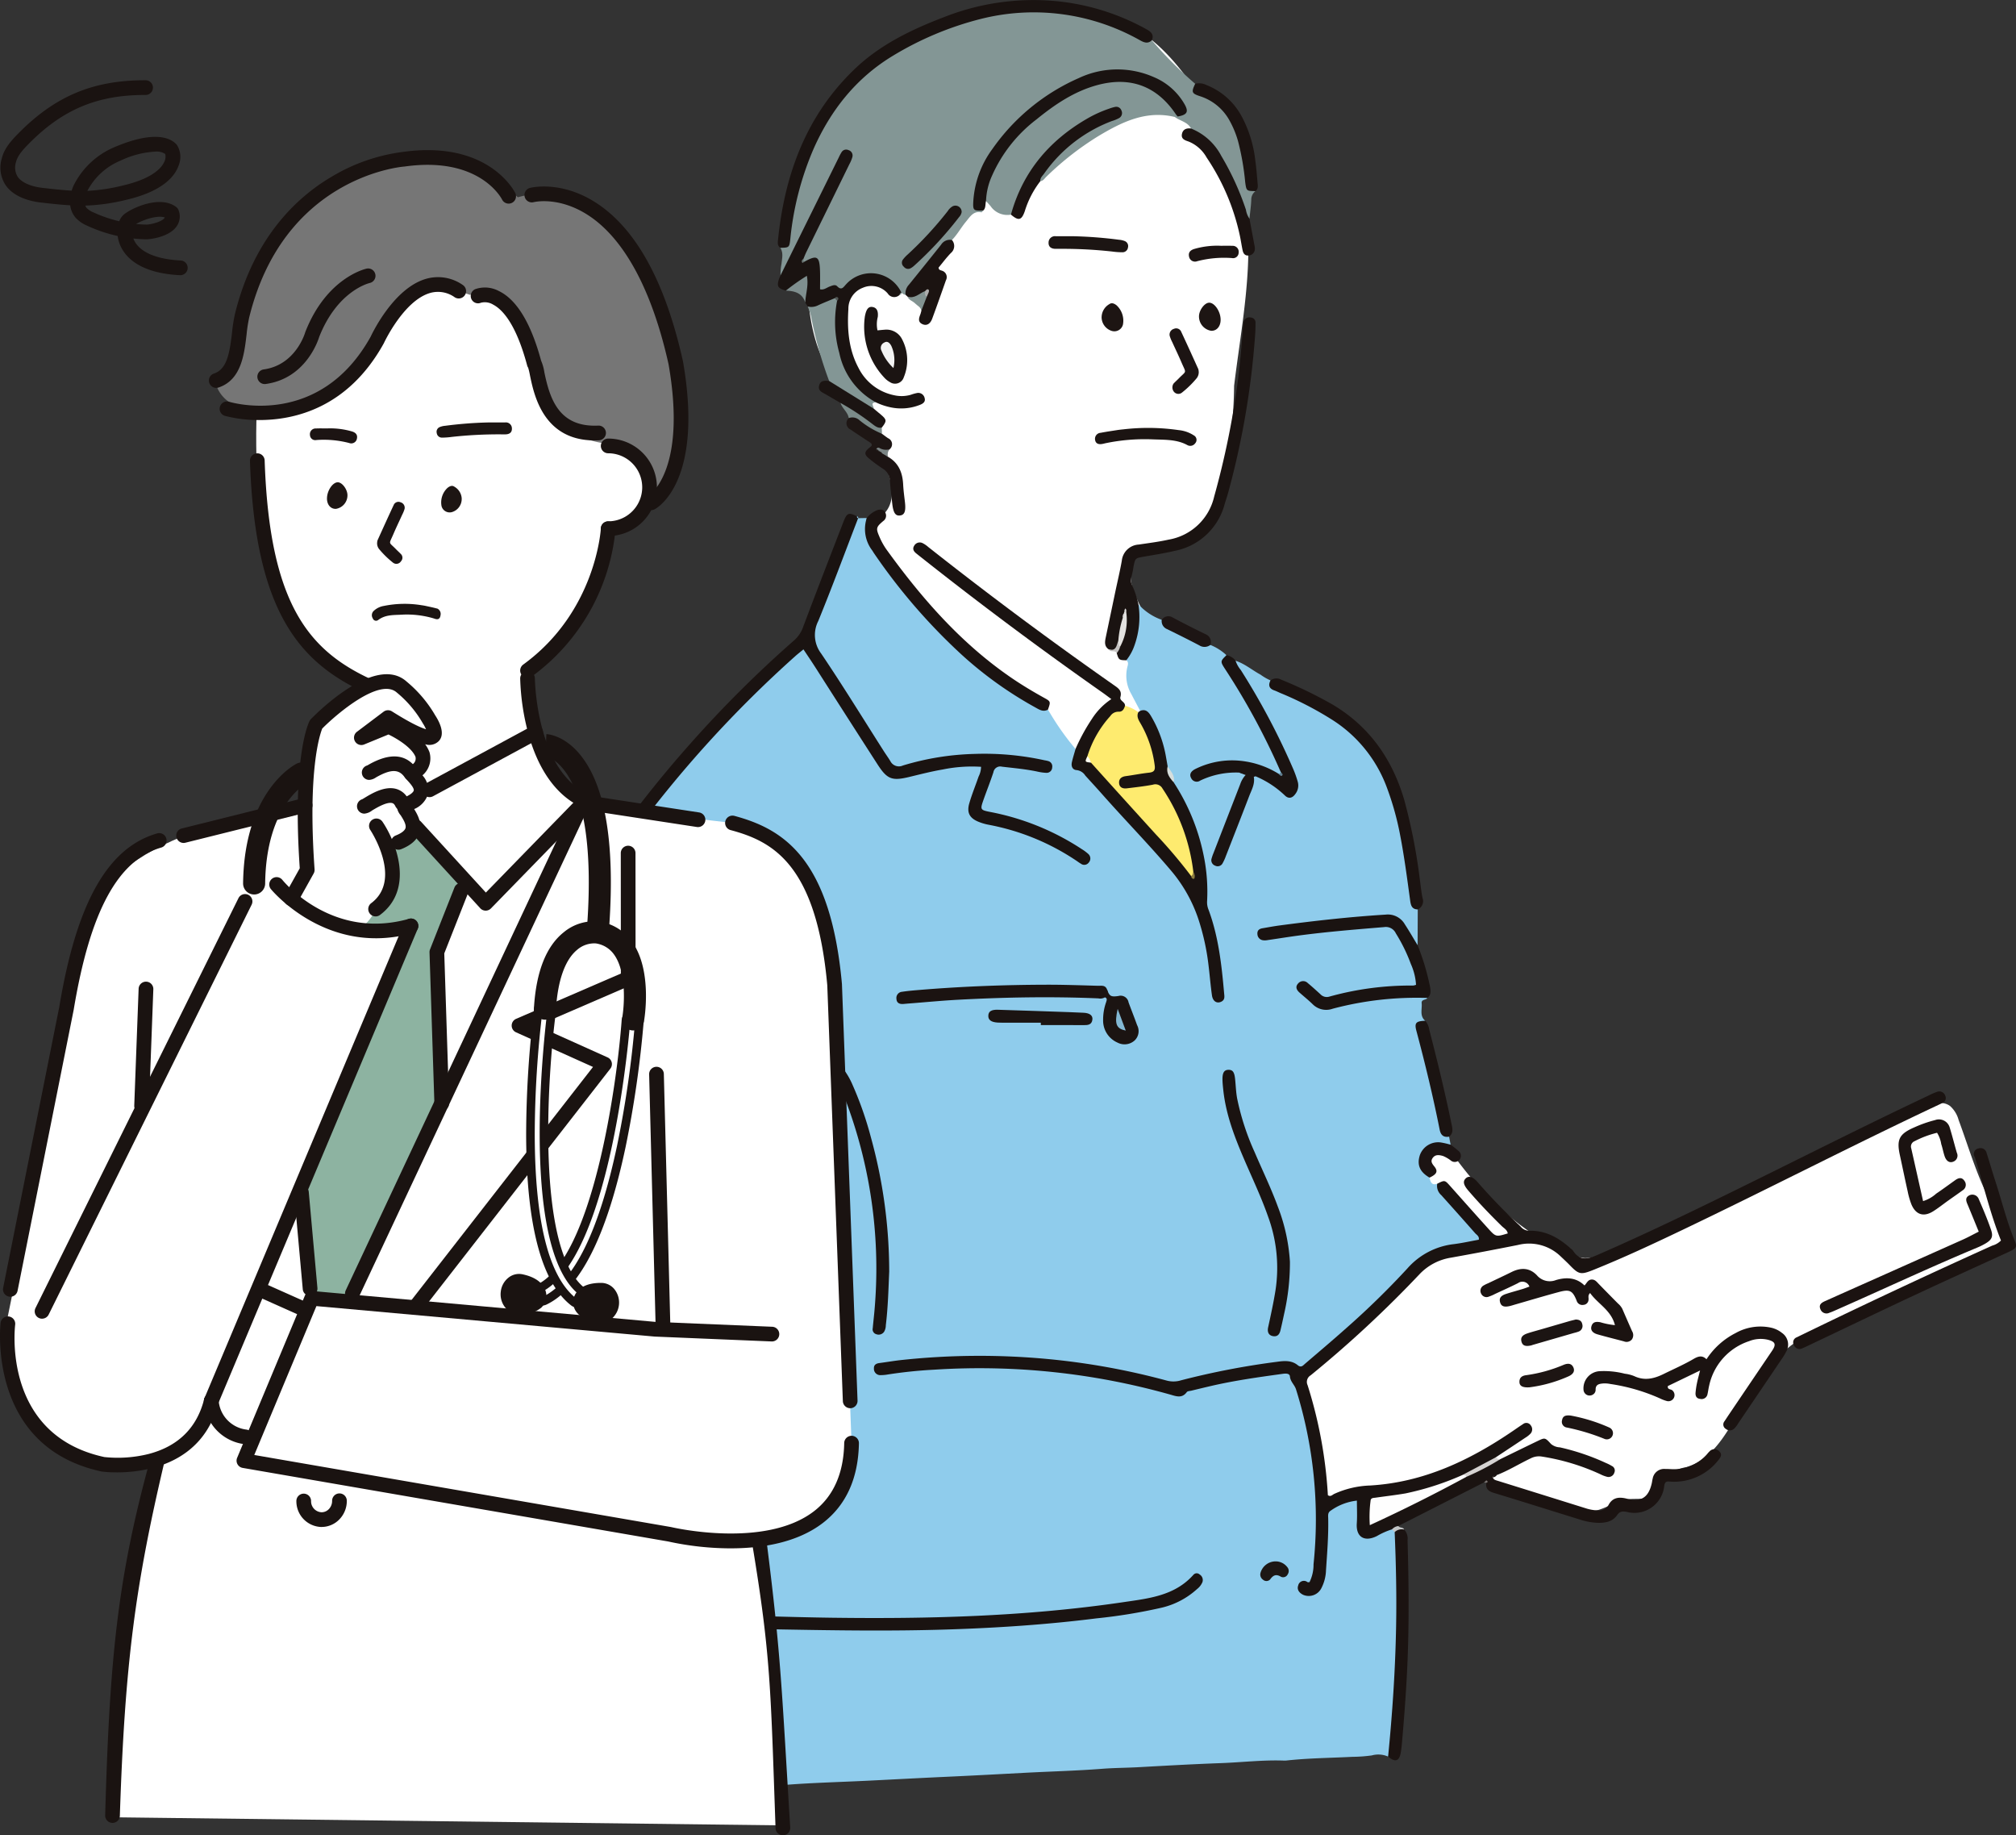 <svg id="service" xmlns="http://www.w3.org/2000/svg" xmlns:xlink="http://www.w3.org/1999/xlink" width="469.854" height="427.637" viewBox="0 0 469.854 427.637">
  <rect x="0" y="0" width="469.854" height="427.637" fill="#333333" stroke="none"/>
  <defs>
    <clipPath id="clip-path">
      <rect id="長方形_417" data-name="長方形 417" width="336.45" height="418.007" fill="none"/>
    </clipPath>
    <clipPath id="clip-path-2">
      <rect id="長方形_418" data-name="長方形 418" width="469.854" height="427.637" fill="none"/>
    </clipPath>
  </defs>
  <g id="グループ_670" data-name="グループ 670" transform="translate(133.405)">
    <g id="グループ_669" data-name="グループ 669" clip-path="url(#clip-path)">
      <path id="パス_3230" data-name="パス 3230" d="M171.047,132.873a9.741,9.741,0,0,1,3.117-10.919,37.145,37.145,0,0,0,3.419-2.407c4.771-4.551.093-12.362-1.748-17.215-2.974-7.834-10.292-13.4-13.209-21.186-3.647-9.736-3.235-23.568-.971-33.533C165.314,31.519,177.4,18.134,192,10.438a72.563,72.563,0,0,1,21.4-7.294c5.449-.941,11.126-1.252,16.452.244,12.549,3.52,20.216,15.833,26.587,27.2,10.373,18.515,5.35,39.326,2.975,58.886a110.028,110.028,0,0,1-2.89,23.826,17.755,17.755,0,0,1-12.833,12.763c-2.072.541-4.334.766-6.014,2.094-2.185,1.728-2.737,4.909-2.142,7.63a27.978,27.978,0,0,0,3.493,7.552c2.353,4.167,1.956,8.958,4.167,13.084,2.553,4.763,7.38,8.184,11.058,12.009,6,6.224,10.324,13.833,14.587,21.354,5.381,9.5,10.765,19,15.668,28.746,7.1,14.117,12.352,29.205,20.863,42.586,8.048,12.65,16.144,22.294,29.384,29.41a14.656,14.656,0,0,0,6.5,2.21,15.344,15.344,0,0,0,5.773-1.435c13.323-5.23,26.675-10.47,39.338-17.146,11.268-5.937,22.059-13.032,34.178-16.951,1.882-.608,4.108-1.091,5.713.069a6.692,6.692,0,0,1,2.014,3.276c2.414,6.5,4.47,13.783,7.868,19.825,1.553,2.758,3.592,5.794,2.649,8.817-.8,2.588-3.529,4.048-6.138,4.78-13.251,3.716-24.822,10.895-37.7,15.861-7.217,2.783-12.362,9.43-16.273,15.931-3.693,6.135-6.981,13.663-13.856,15.665a11.778,11.778,0,0,0-3.548,1.238c-1.948,1.348-2.4,4.244-4.424,5.469-1.647,1-3.759.542-5.673.793-2.335.307-4.381,1.678-6.618,2.406-3.252,1.059-5.729-.883-8.836-1.267-5.91-.729-11.1-4.723-17.039-5.139-6.823-.471-16.812.948-22.42,4.9-6.289,4.431-11.44,10.977-19.143,13.058a8.377,8.377,0,0,1-5.871-.2c-3.633-1.812-4.024-6.749-3.92-10.806.267-10.271.661-20.546.8-30.822.082-6.017-1.772-16.766-5.343-21.715-3.025-4.19-10.8-7.4-14.871-10.846a38.514,38.514,0,0,1-9.426-10.732c-2.128-3.953-1.307-8.432-3.139-12.25-1.553-3.239-5.334-5.947-7.537-8.792-5.611-7.25-10.137-15.311-16-22.363-6.823-8.209-15.364-14.951-21.488-23.688s-9.51-20.629-4.548-30.077Z" transform="translate(-105.195 0.415)" fill="#fff"/>
      <path id="パス_3231" data-name="パス 3231" d="M146.794,385.5a7.584,7.584,0,0,1-.807-3.509,138.81,138.81,0,0,1,.071-33.621c.181-1.472.176-1.481-1.3-1.562-1.516-.082-3.022-.162-4.534-.353a12.405,12.405,0,0,1-7.508-3.926A50.045,50.045,0,0,1,122.64,326.68a91.573,91.573,0,0,1-5.915-23.536c-3.143-24.381-3.734-48.882-3.1-73.419.374-14.27,1.539-28.5,3.162-42.68.136-1.2.164-2.513,1.8-2.757,2.147-.046,1.943,1.522,1.816,2.84-.429,4.383-.928,8.758-1.281,13.15-.491,6.129-.992,12.251-1.346,18.392-.667,11.529-1.036,23.063-.806,34.6.225,11.078.753,22.145,1.669,33.193.78,9.4,1.613,18.78,3.864,27.961a59.958,59.958,0,0,0,10.408,22.86,13.211,13.211,0,0,0,10.741,5.735c5.691.2,11.4-.053,17.067.339,11.613.8,23.239.516,34.846.329a345.791,345.791,0,0,0,49.644-4.09,23.25,23.25,0,0,0,12.01-5.067c.843-.736,1.82-1.275,2.823-.281a2.248,2.248,0,0,1,.112,3.179c-.033.036-.068.072-.1.106a14.737,14.737,0,0,1-6.578,4.342,51.806,51.806,0,0,1-12.21,2.7c-11,1.375-22.012,2.489-33.1,2.95-8.8.366-17.619.888-26.387.651-9.784-.265-19.593.242-29.358-.666-1.647-.153-2.639.383-2.8,2.132-.643,6.794-1.554,13.558-.941,20.429.363,4.079.471,8.183.988,12.253a3.338,3.338,0,0,1-.519,2.175c-.142.353-.6.535-.522,1Z" transform="translate(-113.401 32.508)" fill="#1a1311"/>
      <path id="パス_3232" data-name="パス 3232" d="M148.7,398.905c-.534-5.442-1.121-10.879-1.229-16.352a139.26,139.26,0,0,1,1.092-19.776c.145-1.176.572-1.552,1.7-1.512q5.918.21,11.843.315c12.683.226,25.368.408,38.051.009,11.693-.367,23.357-1.133,34.973-2.6a125.257,125.257,0,0,0,14.823-2.408,18.545,18.545,0,0,0,8.609-4.43,3.985,3.985,0,0,0,1.241-1.6,1.511,1.511,0,0,0-.648-1.786,1,1,0,0,0-1.419.041l-.024.026c-4.374,4.92-10.457,5.518-16.375,6.39-22.535,3.326-45.224,3.924-67.953,3.619-10.024-.134-20.045-.549-30.069-.621A12.9,12.9,0,0,1,132.7,353.1a58.511,58.511,0,0,1-10.925-22.574,145.9,145.9,0,0,1-3.757-23.587c-1.507-16.587-2.278-33.2-2.148-49.856.108-14.136.743-28.251,2.118-42.328.442-4.535.941-9.066,1.4-13.6.111-1.078.285-2.2-1.232-2.46a35.113,35.113,0,0,0,2.134-6.689c1.276-4.434,2.749-8.812,3.776-13.317,3.692-3.547,6.4-7.9,9.577-11.857a294.5,294.5,0,0,1,31.266-32.773c1.576-1.44,2.174-1.412,3.449.419,2.823,4.052,5.388,8.278,8.048,12.438s5.324,8.318,7.994,12.47c2.094,3.262,3.464,3.833,7.277,2.916a106.47,106.47,0,0,1,11.611-2.288c5.46-.688,6.088,0,4.227,5.058-.471,1.283-1.039,2.534-1.391,3.857-.532,2.007-.078,2.975,1.778,3.859a11,11,0,0,0,2.608.8A56.5,56.5,0,0,1,230.04,181.5c.758.484,1.845,1.621,2.494.525.561-.947-.871-1.546-1.647-2.065a54.155,54.155,0,0,0-19.256-7.954c-4.032-.823-4.388-1.516-2.863-5.442.549-1.412,1.009-2.867,1.61-4.264.967-2.253,1.56-2.61,4.034-2.249,2.329.338,4.679.534,6.988,1.012a5.012,5.012,0,0,0,1.131.129c.461-.008,1.006-.031,1.149-.533.2-.712-.44-.927-.931-1.04a59.327,59.327,0,0,0-8.322-1.267,64.608,64.608,0,0,0-24.081,2.434c-2.056.616-3.312-.353-4.342-1.99-3.364-5.333-6.768-10.644-10.128-15.98q-2.852-4.535-5.794-9.011a6.55,6.55,0,0,1-.679-6.65c3.02-7.222,5.728-14.567,8.524-21.881.367-.959.533-2.1,1.628-2.635l2.013-.038c-.4,6.344,3.929,10.376,7.311,14.84a109.9,109.9,0,0,0,22.227,22.364c3.952,2.914,7.952,5.833,12.7,7.429a61.978,61.978,0,0,0,6.42,9.176,19.029,19.029,0,0,0,2.882,5.909c6.378,7.315,13.131,14.287,19.494,21.62,5.647,6.511,8.117,14.289,9.205,22.639.265,2.03.462,4.068.646,6.107.065.714.248,1.749,1.192,1.621.818-.112.649-1.108.575-1.745-.674-5.722-1.122-11.491-3.1-16.975a13.227,13.227,0,0,1-.947-5.113c.392-8.777-2.127-16.774-6.53-24.263a7.437,7.437,0,0,1-.8-1.629c-.056-1.569-.983-2.815-1.569-4.188-.893-2.787-1.2-5.736-2.453-8.425-.823-1.78-1.692-3.493-3.536-4.442q-1.059-2-2.109-4a8.453,8.453,0,0,1-.832-6.353c.148-.543.235-1.038-.28-1.434.831-2.965,2.254-5.741,2.47-8.908.1-1.368-.883-2.867.353-4.13a13.3,13.3,0,0,0,5.426,3.623,22.991,22.991,0,0,0,11.323,5.849,12.036,12.036,0,0,1,3.759,2.382,4.631,4.631,0,0,0,.756,3.839,169.238,169.238,0,0,1,10.616,19.108,10.646,10.646,0,0,1,1.551,4.47.867.867,0,0,1-.785.572c-3.694-1.627-7.423-3.083-11.586-2.823a17.556,17.556,0,0,0-6.614,1.51c-.6.286-1.483.631-1.193,1.412.328.886,1.176.353,1.782.159,2.745-.893,5.469-1.882,8.442-1.362,1.58.36,1.776,1.16,1.154,2.645-2.226,5.3-4.222,10.7-6.307,16.055a7.291,7.291,0,0,0-.442,1.287c-.085.449-.158.955.345,1.2.522.253.841-.161,1.115-.519a5.306,5.306,0,0,0,.674-1.433c1.689-4.537,3.579-9,5.28-13.529a8.486,8.486,0,0,0,.9-3.487c-.04-.688.208-1.185.988-1.239A14.9,14.9,0,0,1,278,165.588c.761.588,1.529,1.832,2.706.972,1.154-.846.934-2.158.487-3.333a108.281,108.281,0,0,0-5.379-11.739c-2.459-4.686-5.086-9.278-7.921-13.752-.353-.558-.812-1.136-.367-1.873,2.159.687,3.864,2.189,5.822,3.237a11.933,11.933,0,0,0,2.313,1.334,5.176,5.176,0,0,0,2.925,2.6,75.349,75.349,0,0,1,10.366,5.147c8.1,4.73,12.989,11.839,15.674,20.659,2.13,6.991,2.967,14.227,4.013,21.42a8.5,8.5,0,0,0,1.348,3.547q-.018,4.17-.032,8.338c-1.547-.536-1.972-2.042-2.652-3.249a5.462,5.462,0,0,0-5.543-3.127c-8.884.445-17.688,1.573-26.481,2.84-.566.081-1.448.112-1.369.871.1.941,1.029.713,1.665.636,4.6-.561,9.176-1.265,13.787-1.728,4.077-.414,8.17-.645,12.244-1.094a3.786,3.786,0,0,1,3.972,2.049,38.356,38.356,0,0,1,4.2,9.324c.706,2.588.118,3.482-2.47,3.52a69.029,69.029,0,0,0-16.659,2.275,4.442,4.442,0,0,1-4.607-1.134,10.9,10.9,0,0,0-1.359-1.214c-.492-.342-1.107-.853-1.618-.3-.588.636.194,1.059.555,1.478a7.285,7.285,0,0,0,8.3,2.553c5.647-1.64,11.52-1.882,17.362-2.15,1.011-.047,2.162-.281,2.941.742-.321.541-1.423.254-1.323,1.222.146,1.393-.542,2.963.844,4.1-1.486.922-1.493,2.2-1.094,3.748,1.747,6.795,3.529,13.587,4.855,20.482a5.383,5.383,0,0,0,1.787,2.769q.18.941.353,1.882c-.639.449-1.313.178-1.967.078a3.883,3.883,0,0,0-4.364,2.1,3.606,3.606,0,0,0,.835,4.535,1.694,1.694,0,0,1,.572.949c.235.941.479,1.882,1.812,1.42,2.49,4.033,6.064,7.164,8.994,10.83,1.721,2.155,1.529,2.567-1.167,3.183a1.109,1.109,0,0,1-.224.047c-11.51,2.046-9.545,1.8-17.175,9.411-6.081,6.068-12.47,11.789-18.933,17.433-1.718,1.5-3.357,2.833-5.848,1.412a5.384,5.384,0,0,0-3.369-.1,183.127,183.127,0,0,0-21.475,4.093,8.428,8.428,0,0,1-4.489.022,171.951,171.951,0,0,0-29.368-5.09,160.192,160.192,0,0,0-34.975.914,2,2,0,0,0-.448.08c-.6.221-1.633.141-1.514,1.009.118.841,1.076.659,1.716.556,8.588-1.385,17.247-1.216,25.9-1.222a143.718,143.718,0,0,1,32.927,4.055c1.628.381,3.256.762,4.862,1.222a11.419,11.419,0,0,0,7.244-.126c6.776-2.289,13.926-3.047,21.006-4a2.521,2.521,0,0,1,2.776,1.492,34.035,34.035,0,0,1,2.8,8.174,99.581,99.581,0,0,1,3.106,28.893,57.67,57.67,0,0,1-.843,8.377c-.235,1.246-.542,2.4-2.018,2.706-.471.1-.9.316-.806.9a1.119,1.119,0,0,0,1.141.926,2.564,2.564,0,0,0,2.47-1.339,7.863,7.863,0,0,0,1.1-3.9c.209-3.713.56-7.411.506-11.145-.042-2.855,3.854-5.882,6.674-5.375,1.059.188,1.259.979,1.346,1.843.135,1.365,0,2.738.1,4.1.161,2.208,1.019,2.767,3.152,2.253,1.529-.367,2.81-1.607,4.535-1.26a1.477,1.477,0,0,1,.787.928,180.375,180.375,0,0,1,.387,27.925c-.235,4.157-.293,8.327-.6,12.483-.246,3.326-.464,6.653-.935,9.956a2.319,2.319,0,0,1-.8,1.808,5.635,5.635,0,0,0-3.793-.271,34.915,34.915,0,0,1-4.528.329c-5.141.264-10.293.3-15.411.863a3.287,3.287,0,0,1-.456.014c-4.941-.184-9.846.407-14.771.588-6.353.229-12.705.588-19.058.941-2.875.162-5.756.16-8.624.381-6.043.471-12.1.615-18.151.941-5.974.318-11.945.64-17.924.913-6.125.28-12.252.609-18.378.914-6.353.316-12.722.471-19.058.953-4.3.327-8.643.015-12.913.786a12.524,12.524,0,0,0-1.3.373" transform="translate(-112.968 18.099)" fill="#8fccec"/>
      <path id="パス_3233" data-name="パス 3233" d="M183.777,68.323c-.4.024-.647-.259-.941-.444-.858-.4-1.323-1.226-2-1.827a7.12,7.12,0,0,0-10.045-.076c-.952.843-1.852,1.556-3.227,1.059a2.961,2.961,0,0,0-1.778.175c-2.314.6-2.582.385-2.674-2.068-.02-.531,0-1.059-.009-1.59-.02-2.986-.02-2.986-2.959-2.79a1.106,1.106,0,0,1-.411-.521,4.145,4.145,0,0,1,.8-2.779c3.21-6.293,6.031-12.776,9.255-19.058.428-.836,1.634-2.08.353-2.725-.994-.5-1.412,1.079-1.816,1.909-3.933,8.052-8.228,15.928-11.882,24.116-.378.845-.568,1.959-1.8,2.129a12.205,12.205,0,0,1,.224-2.689c.118-1.251.5-2.549-.275-3.743,1.774-1.013,1.861-2.807,2.07-4.529a71.318,71.318,0,0,1,3.535-14.8c5.856-16.914,18.111-26.956,34.568-32.676C207.756.876,220.6.616,233.418,5.928c2.576,1.069,4.909,2.745,7.764,3.128a96.289,96.289,0,0,0,10.106,10.126,3.159,3.159,0,0,0,2.266,2.783c3.9,1.455,6.134,4.507,7.549,8.265a35.9,35.9,0,0,1,2.141,9.718c.141,1.681.385,3.328,2.1,4.235A2.459,2.459,0,0,0,264.36,46c-.034,1.536-.275,3.069-.429,4.6-1.331-.329-1.249-1.6-1.574-2.521a55.707,55.707,0,0,0-6.169-12.873,11.053,11.053,0,0,0-4.957-4.528c-.455-.18-1.051-.362-.919-1.091-.8-1.543-2.56-1.743-3.79-2.686a1.191,1.191,0,0,1,.482-.471c1.967-.692,1.627-1.892.655-3.166-4.367-5.722-10.328-7.424-17.175-6.569-6.588.823-11.873,4.427-16.925,8.385a40.7,40.7,0,0,0-10.576,12.078,22.081,22.081,0,0,0-2.69,8.167,2.834,2.834,0,0,0,1.628,3.348c-.159.155-.353.471-.471.445-1.873-.369-2.642,1.059-3.581,2.178-1.155,1.379-2.007,2.992-3.282,4.282-3.728,2.335-5.707,6.262-8.548,9.4-.911,1.007-1.435,2.275-2.266,3.335" transform="translate(-106.136 0.348)" fill="#839695"/>
      <path id="パス_3234" data-name="パス 3234" d="M293.885,318.217a16.937,16.937,0,0,0-3.529,1.567c-2.941,1.456-4.9.192-4.678-2.965.118-1.728.022-3.47.022-5.294a12.91,12.91,0,0,0-6.088,2.327c-.753.461-.611,1.156-.6,1.815.085,4.032-.242,8.045-.513,12.062a9.694,9.694,0,0,1-1.059,4.159,3.294,3.294,0,0,1-4.256,1.586c-1.023-.5-1.486-1.294-1.166-2.17a1.352,1.352,0,0,1,2.17-.789c.118.06.288.007.464.007a9.13,9.13,0,0,0,.941-4.159,101.239,101.239,0,0,0-4.073-40.735c-.335-1.1-1.316-1.788-1.428-3.033-.069-.778-1.048-.706-1.73-.607-5.561.768-11.12,1.54-16.6,2.808-1.55.36-3.1.735-4.646,1.109-.367.087-.887.087-1.059.328-1.125,1.539-2.487.972-3.882.575a163.779,163.779,0,0,0-54.977-5.795,106.843,106.843,0,0,0-10.868,1.126,9.3,9.3,0,0,1-1.585.143,1.48,1.48,0,0,1-1.607-1.343,1.412,1.412,0,0,1,0-.2c-.047-.859.525-1.176,1.294-1.273,1.8-.235,3.6-.552,5.411-.735a170.51,170.51,0,0,1,33.424-.235,165.282,165.282,0,0,1,28.179,5.077,6.068,6.068,0,0,0,3.339-.1,182.132,182.132,0,0,1,22.335-4.3c1.647-.235,3.373-.372,4.8.8.806.659,1.247.042,1.735-.378,3.176-2.719,6.365-5.411,9.484-8.19a191.309,191.309,0,0,0,14.345-14,16.939,16.939,0,0,1,10.823-5.647c1.95-.248,3.882-.68,5.8-1.027.159-.814-.492-1.116-.868-1.541q-3.916-4.447-7.882-8.851a2.861,2.861,0,0,1-.935-2.654c1.759-.879,1.755-.876,3.023.543,2.934,3.287,5.856,6.588,8.811,9.851,1.838,2.033,1.861,2.012,4.6,1.186-.132-.841-.873-1.2-1.392-1.71-2.714-2.661-5.34-5.4-7.815-8.29-1.111-1.294-1.273-2.118-.629-2.777.728-.748,1.673-.493,2.823.838a137.179,137.179,0,0,0,9.992,10.3,2.589,2.589,0,0,0,1.925,1.018c3.9-.129,7.014,1.632,9.795,4.161a2.694,2.694,0,0,1,.5.46c1.566,2.446,3.4,2.022,5.753.993,12.383-5.4,24.515-11.32,36.626-17.293,13.469-6.644,26.877-13.411,40.468-19.814a15.406,15.406,0,0,1,2.083-.9,1.457,1.457,0,0,1,1.839.932l0,.009a1.213,1.213,0,0,1-.546,1.625,1.245,1.245,0,0,1-.147.061c-.268.145-.543.275-.818.4-20.046,9.426-39.725,19.606-59.708,29.157-6.844,3.269-13.714,6.483-20.754,9.316-2.973,1.194-3.423,1.1-5.558-1.106-.687-.706-1.412-1.38-2.132-2.056a10.571,10.571,0,0,0-9.909-2.637q-7.81,1.562-15.646,2.965a12.859,12.859,0,0,0-7.312,3.853,267.907,267.907,0,0,1-25.367,23.556,1.779,1.779,0,0,0-.721,2.289,104.475,104.475,0,0,1,4.731,25.645c.641.442,1.046-.092,1.459-.293A21.872,21.872,0,0,1,288.787,308c12.486-.741,23.259-5.874,33.37-12.777.753-.514,1.5-1.042,2.262-1.529a1.217,1.217,0,0,1,1.711.171,1.422,1.422,0,0,1,.092.129,1.472,1.472,0,0,1-.038,1.9,5.918,5.918,0,0,1-1.243.985c-2.267,1.516-4.546,3.017-6.823,4.524-1.427,1.823-3.7,2.235-5.556,3.35-.712.427-1.487.739-2.206,1.156a51,51,0,0,1-18.494,5.275,3.1,3.1,0,0,0-2.789,3.382,3.056,3.056,0,0,0,.1.525c.32,1.281,1.123.681,1.772.408,5.109-2.161,10.029-4.717,14.94-7.288,1.68-.879,3.386-1.7,5.058-2.588,2.72-1.213,5.2-2.95,8.117-3.732,2.921-1.422,5.839-2.855,8.767-4.261,1.706-.823,1.729-.813,3.128.706a3.438,3.438,0,0,0,2.049.776,53.245,53.245,0,0,1,10.722,3.635,10.1,10.1,0,0,1,1.412.712A1.163,1.163,0,0,1,345.7,305a1.412,1.412,0,0,1-1.587,1,7.574,7.574,0,0,1-1.686-.628,51.28,51.28,0,0,0-13.646-4.117,4.18,4.18,0,0,0-2.588.426c-2.659,1.261-5.163,2.837-7.92,3.9-.331.181-.813.065-1.009.512l.082-.048a3.145,3.145,0,0,1-1.147.963c-.279.109-.588.133-.858.265l-19.985,10.161c-.269.7-.911.672-1.488.769" transform="translate(-102.863 38.131)" fill="#1a1311"/>
      <path id="パス_3235" data-name="パス 3235" d="M178.473,102.793c-3.079,8-6.051,16.037-9.294,23.967a7.132,7.132,0,0,0,.673,7.556c5.059,7.482,9.778,15.186,14.636,22.8.491.768,1.028,1.5,1.5,2.28a2.224,2.224,0,0,0,2.906,1.021,62.791,62.791,0,0,1,16.8-2.706,65.4,65.4,0,0,1,16.275,1.494,5.7,5.7,0,0,1,.885.2,1.267,1.267,0,0,1,.848,1.445,1.294,1.294,0,0,1-1.314,1.274h-.035a12.148,12.148,0,0,1-2.246-.324c-2.681-.555-5.4-.793-8.117-1.113a1.608,1.608,0,0,0-1.956,1.158c-.011.045-.021.091-.028.136-.712,2.16-1.558,4.275-2.313,6.42-.8,2.276-.762,2.381,1.562,2.836a58.941,58.941,0,0,1,21.362,8.672,10.42,10.42,0,0,1,1.461,1.081,1.411,1.411,0,0,1,.191,1.987c-.016.021-.034.041-.052.06a1.294,1.294,0,0,1-1.81.269l-.024-.018c-.4-.218-.755-.507-1.136-.755a54.787,54.787,0,0,0-20.286-8.3,12.293,12.293,0,0,1-2.4-.693c-2.106-.853-2.809-2.126-2.18-4.319.607-2.109,1.453-4.146,2.165-6.224a5.305,5.305,0,0,0,.58-2.28,33.97,33.97,0,0,0-8.991.636c-2.612.445-5.188,1.112-7.764,1.732-4,.96-5.124.56-7.39-2.956q-7.275-11.293-14.5-22.622c-.856-1.336-1.75-2.648-2.747-4.152-.694.574-1.325,1.059-1.915,1.586a273.257,273.257,0,0,0-38.214,42.083c-.669.913-1.225,1.986-2.637,1.812-1.253-1.394-1.272-1.412-.1-3.015q7.7-10.607,16.414-20.4a271.085,271.085,0,0,1,24.2-24.1,7.366,7.366,0,0,0,2.137-3.093c3.094-8.235,6.274-16.435,9.449-24.638.8-2.059,1.213-2.194,3.152-1.232a2.254,2.254,0,0,1,.253.446Z" transform="translate(-111.881 17.954)" fill="#1a1311"/>
      <path id="パス_3236" data-name="パス 3236" d="M241.618,163.33a48.739,48.739,0,0,1,6.967,16.915,41.6,41.6,0,0,1,.823,10.853,4.6,4.6,0,0,0,.362,1.973c2.31,6.256,3.029,12.811,3.609,19.389.065.732.249,1.543-.659,1.985-1.025.5-1.975-.066-2.175-1.475-.319-2.25-.5-4.521-.773-6.78a54.859,54.859,0,0,0-2.353-10.869A34.262,34.262,0,0,0,241,183.892c-5.153-6.081-10.73-11.778-16.007-17.745-1.307-1.479-2.646-2.926-3.97-4.389a2.749,2.749,0,0,0-2-1.271c-.994-.053-1.341-.912-1.118-1.865.235-1.027.559-2.035.843-3.052a44.375,44.375,0,0,1,3.8-6.98,15.647,15.647,0,0,1,4.55-4.65c-.753-.554-1.388-1.045-2.046-1.506q-21.546-15.116-42.19-31.453c-.418-.329-.835-.659-1.248-.993-.588-.471-.925-1.052-.471-1.772a1.481,1.481,0,0,1,1.981-.608,6.165,6.165,0,0,1,1.3.892q21.2,16.737,43.324,32.222c.967.675,1.873,1.272,1.462,2.726-.252.9,1.121,1.125,1.071,2.027a1.057,1.057,0,0,1-.371,1.451,1.034,1.034,0,0,1-.162.079c-4.417,2-6.04,6.09-7.664,10.178a.957.957,0,0,0,.376,1.3.944.944,0,0,0,.185.078c3.7,3.468,6.871,7.424,10.3,11.139,3.841,4.159,7.791,8.235,11.293,12.692.513.654,1.021,1.314,1.461,1.993.254-.276-.134-.471-.087-.706a47.427,47.427,0,0,0-6.235-17.192,3.186,3.186,0,0,0-3.7-1.79,18.921,18.921,0,0,1-4.953.529c-1.023-.092-2.059-.286-2.221-1.513-.169-1.283.721-1.916,1.808-2.256a20.289,20.289,0,0,1,4.008-.768c1.908-.194,2.359-1.171,2-2.941a29.489,29.489,0,0,0-2.774-7.658c-.519-1.008-1.143-2.032-.159-3.125l.429-.28c1.285-.5,1.953.235,2.533,1.221a27.829,27.829,0,0,1,3.4,9.041c.165.888.315,1.778.471,2.667.162,1.355,1.147,2.4,1.412,3.715" transform="translate(-101.489 18.953)" fill="#1a1311"/>
      <path id="パス_3237" data-name="パス 3237" d="M240.091,24.381l-.688.106c-6.694-1.606-12.3,1.176-17.764,4.436a69.508,69.508,0,0,0-12.152,9.485c-.426.4-.732.993-1.42,1.053-.627-1.156.307-1.862.841-2.6a33.489,33.489,0,0,1,15.266-11.786c.282-.109.579-.186.851-.319.608-.3,1.445-.6,1.091-1.433s-1.2-.5-1.813-.265a36.429,36.429,0,0,0-11.81,7.136,34.654,34.654,0,0,0-10.117,15.15,2.894,2.894,0,0,1-1.145,1.9,4.716,4.716,0,0,1-4.751-1.987c-.339-.4-.706-.782-1.059-1.176-1.1-1.576-.145-3.081.289-4.517a25.506,25.506,0,0,1,5.688-9.754c5.428-5.982,11.689-10.8,19.521-13.243a16.75,16.75,0,0,1,15.354,2.426,8.02,8.02,0,0,1,3.816,5.39" transform="translate(-99.023 2.766)" fill="#839695"/>
      <path id="パス_3238" data-name="パス 3238" d="M241.265,9.4c-1,.916-1.934.447-2.9-.1a50.426,50.426,0,0,0-37.173-4.837,74.9,74.9,0,0,0-20.251,8.517c-8.55,5.164-14.445,12.587-18.469,21.608a70.2,70.2,0,0,0-5.456,21.034c-.235,2.072-.252,2.068-2.336,2.118-.691-.471-.607-1.176-.538-1.849,1.552-15.24,6.563-28.968,17.848-39.788,5.947-5.707,13.274-9.229,20.9-12.137A56.7,56.7,0,0,1,219.213.283,54.067,54.067,0,0,1,240.1,6.861c1.059.588,1.7,1.269,1.171,2.54" transform="translate(-106.223 0.003)" fill="#1a1311"/>
      <path id="パス_3239" data-name="パス 3239" d="M239.59,179.451a115.437,115.437,0,0,0-8.227-9.715q-7.57-8.327-15.1-16.69a2.118,2.118,0,0,1-.829-1.506,24.872,24.872,0,0,1,5.338-9.352,2.247,2.247,0,0,1,1.912-1.013c.941.054,1.294-.627,1.512-1.4a10.2,10.2,0,0,1,3.1,1.49c-.471,1.059.075,1.882.579,2.749a26.118,26.118,0,0,1,3.234,9.626c.174,1.221-.182,1.622-1.35,1.747-1.8.192-3.59.56-5.391.8-.976.131-1.61.613-1.554,1.593.059,1.046.859,1.368,1.793,1.254,2.028-.247,4.062-.471,6.069-.848a1.882,1.882,0,0,1,2.26.9A44.083,44.083,0,0,1,240.12,178.5c.1.471.342,1.021-.528.953" transform="translate(-95.403 24.656)" fill="#feeb6f"/>
      <path id="パス_3240" data-name="パス 3240" d="M154.719,58.949q5.133-10.393,10.271-20.787,1.664-3.367,3.326-6.735a10.324,10.324,0,0,1,.641-1.2,1.25,1.25,0,0,1,1.6-.479,1.309,1.309,0,0,1,.915,1.609l0,.008a8.165,8.165,0,0,1-.7,1.668q-5,10.221-10.014,20.439c-.265.542-.48,1.109-.719,1.666-.046.244-.235.507.1.7,3.122-1.748,3.689-1.428,3.792,2.194.038,1.359.007,2.72.007,4.141.873.235,1.54-.383,2.28-.654.588-.215,1.248-.527,1.709-.047,1.059,1.107,1.5.131,2.108-.488A7.821,7.821,0,0,1,182.917,63a4.368,4.368,0,0,0-.426.471,1.787,1.787,0,0,1-2.527,0,1.742,1.742,0,0,1-.238-.3,5,5,0,0,0-5.81-1.347,5.2,5.2,0,0,0-3.376,4.961c-.3,4.749.054,9.4,2.353,13.7a11.937,11.937,0,0,0,8.375,6.395,7.746,7.746,0,0,0,3.815-.118,9.71,9.71,0,0,1,1.52-.425,1.51,1.51,0,0,1,1.706,1.188c.235.806-.28,1.248-.986,1.54a11.832,11.832,0,0,1-6.91.625,14.859,14.859,0,0,1-3.433-1.155c-3.16-.627-5.077-2.809-6.588-5.411a25.221,25.221,0,0,1-3.125-17.666c.045-.262.28-.667-.353-.438-1.92.579-3.584,2.42-5.855,1.159l-.556-.871c-.667-2,.036-4,.033-5.787-1.038,1.581-2.823,2.235-4.562,2.963-1.825-.5-2.127-.953-1.669-2.534a9.816,9.816,0,0,1,.418-1.011" transform="translate(-106.219 5.226)" fill="#1a1311"/>
      <path id="パス_3241" data-name="パス 3241" d="M226.71,129.72a19.617,19.617,0,0,1-.906,9.519,11.522,11.522,0,0,1-1.923,3.52c-1.68-.019-1.778-.094-2.235-1.68a12.985,12.985,0,0,0,.471-1.9,23.688,23.688,0,0,0,1.439-6.954c-.033-.093.159-.161.044-.273a3.38,3.38,0,0,0-.118.406c-.051.364-.038.722-.079,1.083-.339,1.682-.563,3.382-1.043,5.03-.3,1.412-.929,2.316-2.568,1.754-1.1-.747-.909-1.8-.686-2.869q1.1-5.232,2.194-10.47c.515-2.445,1.1-4.876,1.535-7.335a4.194,4.194,0,0,1,3.935-3.753c2.323-.345,4.65-.636,6.955-1.145a13.156,13.156,0,0,0,10.632-10.031,193.855,193.855,0,0,0,5.576-27.41c.482-3.921.813-7.852,1.118-11.79a7.846,7.846,0,0,1,.2-1.579,1.349,1.349,0,0,1,1.609-.952,1.158,1.158,0,0,1,1.135,1.181V64.1c0,.987-.021,1.976-.1,2.959a189.906,189.906,0,0,1-6.3,36.737c-.245.876-.546,1.735-.8,2.608a14.978,14.978,0,0,1-11.726,10.882c-2.359.556-4.763.925-7.154,1.346-1.939.34-1.945.316-2.363,2.353a19.406,19.406,0,0,1-.451,2.228,2.675,2.675,0,0,0,.194,2.181,22.824,22.824,0,0,1,1.412,4.317" transform="translate(-94.786 11.088)" fill="#1a1311"/>
      <path id="パス_3242" data-name="パス 3242" d="M342.378,270.377a17.57,17.57,0,0,1,6.8-6.117,11.77,11.77,0,0,1,8.364-1.226,6.214,6.214,0,0,1,2.428,1.192,3.294,3.294,0,0,1,.941,4.455,13.128,13.128,0,0,1-.941,1.554q-5.1,7.549-10.208,15.088a5.847,5.847,0,0,1-.969,1.256,1.467,1.467,0,0,1-1.9.02,1.191,1.191,0,0,1-.427-1.631,1.161,1.161,0,0,1,.113-.161c.3-.441.588-.888.88-1.328q5.1-7.544,10.208-15.087c.986-1.461.781-2.082-.873-2.545a7.271,7.271,0,0,0-4.47.3,14,14,0,0,0-9.316,10.352c-.166.661-.235,1.346-.393,2.012a1.39,1.39,0,0,1-1.62,1.112,1.033,1.033,0,0,1-.1-.023c-.867-.092-1.128-.7-1.059-1.462a19.248,19.248,0,0,1,.334-2.243c.179-.87.422-1.728.716-2.908l-7.51,3.627c-.135.851.674.689,1.018.98a1.434,1.434,0,0,1-1.186,2.525,8.97,8.97,0,0,1-1.694-.64,44.063,44.063,0,0,0-11.54-3.35,6.724,6.724,0,0,0-1.581-.131c-.9.086-1.882.156-1.849,1.485a1.271,1.271,0,0,1-.656,1.126,1.419,1.419,0,0,1-2.166-1.13,4,4,0,0,1,3.644-4.326l.1-.007a19.547,19.547,0,0,1,5.864.588,8.5,8.5,0,0,1,2.2.558c2.423,1.141,4.623.615,6.91-.513,2.31-1.141,4.681-2.166,6.907-3.469,1.052-.615,2.025-.961,3.037.062" transform="translate(-78.069 46.348)" fill="#1b1311"/>
      <path id="パス_3243" data-name="パス 3243" d="M288.722,200.574a76.242,76.242,0,0,0-22.083,2.52A4.443,4.443,0,0,1,262,202.049c-.978-.952-2.047-1.81-3.072-2.716-.712-.631-1.046-1.369-.3-2.156a1.517,1.517,0,0,1,2.14-.145q.055.049.106.1c1,.824,1.947,1.7,2.9,2.56a2.026,2.026,0,0,0,2.063.588,70.333,70.333,0,0,1,19.563-2.588,2.9,2.9,0,0,0,.681-.174,13.915,13.915,0,0,0-1.2-4.837,38.3,38.3,0,0,0-3.5-7.143,2.567,2.567,0,0,0-2.726-1.47c-6.731.56-13.463,1.1-20.159,2-2.33.314-4.651.693-6.978,1.028a3.428,3.428,0,0,1-1.128.038,1.484,1.484,0,0,1-1.273-1.4c-.089-.856.38-1.258,1.156-1.389,1.346-.228,2.688-.483,4.04-.663,8.2-1.088,16.417-2.009,24.682-2.52a4.561,4.561,0,0,1,4.5,2.3c1.035,1.578,1.972,3.219,2.952,4.833a54.925,54.925,0,0,1,2.934,9.865c.133.958.174,1.78-.661,2.422" transform="translate(-89.462 31.95)" fill="#1a1311"/>
      <path id="パス_3244" data-name="パス 3244" d="M403.683,248.926c-2.365-5.882-3.842-12.082-5.72-18.161-.134-.434-.235-.883-.406-1.3a1.3,1.3,0,0,1,.86-1.974,1.454,1.454,0,0,1,1.867.861,1.492,1.492,0,0,1,.067.246c.7,2.166,1.321,4.353,2.028,6.518,1.509,4.613,2.641,9.344,4.5,13.846.62,1.5.4,1.807-1.462,2.662-7.238,3.326-14.5,6.6-21.716,9.971-8.177,3.823-16.312,7.736-24.469,11.61-.616.293-1.232.588-1.86.858a1.4,1.4,0,0,1-1.886-.623c-.014-.027-.027-.054-.039-.082a1.273,1.273,0,0,1,.673-1.882c.542-.271,1.089-.534,1.634-.8q21.8-10.588,43.9-20.552a4.557,4.557,0,0,0,2.028-1.183" transform="translate(-70.739 40.112)" fill="#1b1311"/>
      <path id="パス_3245" data-name="パス 3245" d="M286.071,188.2c-1.434-.027-1.632-1.032-1.785-2.159-.687-5.024-1.342-10.055-2.3-15.038a67.459,67.459,0,0,0-3.252-11.566,31.658,31.658,0,0,0-12.57-15.4,78.449,78.449,0,0,0-12.086-6.25c-.487-.209-.96-.451-1.46-.628-1.226-.434-1.412-1.236-.873-2.323a2.353,2.353,0,0,1,2.559-.146,98.9,98.9,0,0,1,12.049,5.855c8.495,5.093,13.738,12.623,16.528,22a131.155,131.155,0,0,1,3.647,18.493c.219,1.5.342,3.02.654,4.5a2.127,2.127,0,0,1-1.112,2.662" transform="translate(-89.048 23.703)" fill="#1b1311"/>
      <path id="パス_3246" data-name="パス 3246" d="M240.465,24.726c-.145-.176-.3-.341-.431-.528-4.422-6.588-10.65-8.882-18.332-6.789-5.4,1.47-9.9,4.537-14.163,8A33.484,33.484,0,0,0,197.206,38.49a15.556,15.556,0,0,0-1.412,5.93c-.214.725,0,1.569-.612,2.182-2.36.139-2.479.028-2.34-2.3a22.878,22.878,0,0,1,4.441-12.018,48.217,48.217,0,0,1,20.179-16.537,21.056,21.056,0,0,1,17.454-.2,14.849,14.849,0,0,1,7.077,6.187c1.107,1.882.722,2.594-1.529,2.988" transform="translate(-99.395 2.426)" fill="#1a1311"/>
      <path id="パス_3247" data-name="パス 3247" d="M214.016,147.537c-1.125.627-2.04,0-2.963-.512a89.781,89.781,0,0,1-16.994-12.133,136.7,136.7,0,0,1-20.519-23.68c-.174-.249-.325-.513-.493-.765a8.2,8.2,0,0,1-1.267-7.543,5.789,5.789,0,0,1,2.512-1.873c.706-.174,1.4-.186,1.782.562a1.5,1.5,0,0,1-.451,2.006c-1.647,1.393-1.738,1.7-.92,3.592a15.865,15.865,0,0,0,1.633,2.988c8.224,11.393,17.384,21.881,29.076,29.9,2.506,1.719,5.11,3.275,7.764,4.744,1.5.823,1.475.892.835,2.706" transform="translate(-103.176 17.804)" fill="#1b1311"/>
      <path id="パス_3248" data-name="パス 3248" d="M294.47,294.291a3.162,3.162,0,0,1,1.5-.733c.162.629.706.706,1.215.865q10.2,3.176,20.388,6.363a10.214,10.214,0,0,0,2.9.514,2.462,2.462,0,0,0,2.476-1.258c.978-1.827,2.519-1.916,4.3-1.463,3.267.831,5.013-.267,5.773-3.568.085-.369.118-.753.22-1.116a2.705,2.705,0,0,1,2.967-2.247c.606-.014,1.213.045,1.819.052a10.308,10.308,0,0,0,7.554-3.149c.325-.316.588-.706.919-1.008a1.519,1.519,0,0,1,2.145-.118c.032.028.061.058.091.088.758.686.391,1.374-.131,2a13.07,13.07,0,0,1-11.139,5.089c-.807-.042-1.329-.215-1.529.962a6.992,6.992,0,0,1-7.63,6.285,7.135,7.135,0,0,1-1.091-.194c-1.043-.192-1.636-.149-2.276.762-1.121,1.6-2.883,1.835-4.679,1.772a15.393,15.393,0,0,1-4.012-.765c-6.658-2.058-13.3-4.164-19.968-6.185-1.275-.386-2.048-.933-1.807-2.37a1.388,1.388,0,0,0-.006-.574" transform="translate(-81.468 50.632)" fill="#1b1311"/>
      <path id="パス_3249" data-name="パス 3249" d="M324.643,264.431c-.873-3.49-3.947-4.907-5.787-7.482-.6.571-.289,1.12-.367,1.58a1.25,1.25,0,0,1-1.169,1.176,1.377,1.377,0,0,1-1.6-.962c-.92-2.316-1.581-2.706-4.013-2.061-3.441.919-6.851,1.948-10.276,2.93-.438.126-.869.271-1.312.374-1.321.3-1.973.049-2.235-.855-.275-.935.108-1.548,1.346-1.959,1.294-.428,2.616-.772,3.921-1.168.5-.152.993-.353,1.566-.555a1.741,1.741,0,0,0-2.653-.814c-1.759.889-3.562,1.687-5.349,2.52a10.1,10.1,0,0,1-1.456.631,1.369,1.369,0,0,1-1.765-.632,1.411,1.411,0,0,1,.491-1.935l.06-.034a8.048,8.048,0,0,1,1.02-.5c1.846-.883,3.7-1.748,5.536-2.653,2.132-1.051,4.151-.989,5.845.772a3.94,3.94,0,0,0,4.47,1.119c2.3-.68,4.683-.648,6.633,1.266.541-.546.8-1.36,1.669-1.386.792-.022,1.194.558,1.669,1.045q2.222,2.283,4.47,4.547a4.165,4.165,0,0,1,1,1.226q1.128,2.61,2.276,5.208a1.756,1.756,0,0,1-.039,1.933,1.625,1.625,0,0,1-1.865.449c-2.05-.544-4.117-1.052-6.151-1.634-1.2-.346-1.668-1.032-1.4-1.913.319-1.059,1.149-1.059,2.028-.918a17.9,17.9,0,0,0,3.444.686" transform="translate(-81.667 44.335)" fill="#1b1311"/>
      <path id="パス_3250" data-name="パス 3250" d="M246.369,131.065a6.772,6.772,0,0,0,1.216,2.16A165.364,165.364,0,0,1,259.811,156.3a24.742,24.742,0,0,1,1.059,2.992,3.235,3.235,0,0,1-.565,2.814c-.706,1.006-1.609,1.2-2.483.318a22.485,22.485,0,0,0-6.8-4.439c-1.316-.142-2.554-.634-3.85-.86a19.241,19.241,0,0,0-9.023,1.853,1.423,1.423,0,0,1-2.127-.556c-.471-.808-.138-1.586.992-2.145a19.294,19.294,0,0,1,11.718-1.735,20.66,20.66,0,0,1,7.8,2.953c.1.167.225.212.353.111.188-.151.282-.32.054-.519a162.13,162.13,0,0,0-13.03-24.11c-1.125-1.738-1.1-1.82.335-3.2a3.262,3.262,0,0,1,2.129,1.294" transform="translate(-91.808 22.892)" fill="#1a1311"/>
      <path id="パス_3251" data-name="パス 3251" d="M275.005,355.878c1-10.049,1.673-20.116,1.863-30.216.138-7.363-.021-14.726-.333-22.085.484-1.165,1.379-.781,2.222-.588a3.114,3.114,0,0,1,.782,2.522c.3,10.476.4,20.95-.161,31.426-.276,5.157-.662,10.3-1.116,15.446-.08.906-.165,1.818-.332,2.706-.353,1.918-1.346,2.172-2.926.785" transform="translate(-84.895 53.408)" fill="#1b1311"/>
      <path id="パス_3252" data-name="パス 3252" d="M397.571,245.243c-.931-2.27-1.78-4.377-2.661-6.47-.324-.769-.471-1.474.4-1.956a1.6,1.6,0,0,1,2.175.635,1.518,1.518,0,0,1,.092.2c1.021,2.362,2.033,4.737,2.866,7.17.552,1.618.147,2.328-1.328,3.2a14.579,14.579,0,0,1-1.832.911c-11.049,4.611-21.889,9.694-32.843,14.521-.554.245-1.106.5-1.68.691a1.5,1.5,0,0,1-2.016-.671c-.023-.048-.045-.1-.064-.147-.461-1.059.244-1.529,1.059-1.893q5.7-2.553,11.417-5.093,10.381-4.629,20.758-9.264c1.171-.526,2.3-1.149,3.659-1.835" transform="translate(-69.807 41.739)" fill="#1b1311"/>
      <path id="パス_3253" data-name="パス 3253" d="M385.1,224.836a22.987,22.987,0,0,0-5.227,1.958,1.337,1.337,0,0,0-.782,1.679c.916,4.05,1.821,8.1,2.759,12.282a8.117,8.117,0,0,0,3.046-1.73c1.507-1.019,2.97-2.1,4.451-3.155.771-.548,1.548-.746,2.148.182a1.493,1.493,0,0,1-.278,2.093,1.425,1.425,0,0,1-.148.1c-1.1.809-2.227,1.576-3.336,2.368-1.176.835-2.3,1.742-3.515,2.506-2.235,1.412-4.081.823-5.1-1.627a18.346,18.346,0,0,1-.869-3.052c-.628-2.807-1.206-5.627-1.818-8.438-.785-3.6-.128-4.9,3.31-6.4a29.383,29.383,0,0,1,4.92-1.73A2.608,2.608,0,0,1,388,223.442q.03.081.053.162c.606,1.95,1.093,3.939,1.669,5.9a1.5,1.5,0,0,1-.692,2c-.046.022-.092.041-.139.059-.854.366-1.631-.109-2.021-1.267-.315-.931-.479-1.913-.794-2.842a6.764,6.764,0,0,0-.972-2.62" transform="translate(-67.056 39.11)" fill="#1b1311"/>
      <path id="パス_3254" data-name="パス 3254" d="M160.014,61a3.5,3.5,0,0,0,2.387-.259c1.283-.6,2.607-1.118,3.913-1.668.464-.064.675.109.555.588a26.533,26.533,0,0,0,.522,12.183,16.952,16.952,0,0,0,8.552,11.5c-1.445.024-.494.921-.532,1.458-.647.368-1.183.016-1.682-.312-2.66-1.749-5.322-3.494-8.088-5.076-.38-.216-.786-.5-.629-1.069a91.668,91.668,0,0,1-4.251-15.221A14.2,14.2,0,0,0,160.014,61" transform="translate(-105.179 10.417)" fill="#839695"/>
      <path id="パス_3255" data-name="パス 3255" d="M200.285,46.277c2.73-9.9,8.829-17.153,17.6-22.269a28.511,28.511,0,0,1,5.378-2.452,8.872,8.872,0,0,1,1.307-.378,1.252,1.252,0,0,1,1.454.823,1.34,1.34,0,0,1-.542,1.786,8.723,8.723,0,0,1-1.679.687A34,34,0,0,0,208.02,36.72c-.384.535-.963,1-.9,1.779a22.052,22.052,0,0,0-3.621,7.013c-.754,2.118-1.451,2.265-3.212.761" transform="translate(-98.075 3.731)" fill="#1b1311"/>
      <path id="パス_3256" data-name="パス 3256" d="M236.276,25.455a13.7,13.7,0,0,1,7.058,6.381,63.73,63.73,0,0,1,5.746,12.556,4.98,4.98,0,0,0,.823,2.075c.375,2,.754,4.01,1.122,6.016a3.644,3.644,0,0,1,.138,1.115,1.552,1.552,0,0,1-1.49,1.454c-.852.072-1.219-.507-1.371-1.227-.235-1.109-.391-2.235-.628-3.345a51.865,51.865,0,0,0-7.757-18.267,8.466,8.466,0,0,0-4.161-3.706c-.868-.3-1.852-.588-1.58-1.814.242-1.085,1.092-1.358,2.109-1.239" transform="translate(-92.105 4.486)" fill="#1b1311"/>
      <path id="パス_3257" data-name="パス 3257" d="M174.3,66.256c.62-.056,1.143-.118,1.669-.152a4.072,4.072,0,0,1,4.11,2.3,10.457,10.457,0,0,1,.353,8.8,2.126,2.126,0,0,1-2.673,1.376,2.1,2.1,0,0,1-.5-.238,5.17,5.17,0,0,1-1.412-1.126,17.306,17.306,0,0,1-4.5-14.04,4.541,4.541,0,0,1,.081-.448c.313-1.5.843-2.079,1.749-1.914.956.174,1.349.92,1.2,2.32a6.722,6.722,0,0,0-.066,3.123" transform="translate(-103.205 10.722)" fill="#1b1412"/>
      <path id="パス_3258" data-name="パス 3258" d="M179.4,60.292A2.922,2.922,0,0,1,180.157,58q3.787-4.664,7.536-9.362a2.4,2.4,0,0,1,2.525-1.092,2.116,2.116,0,0,1-.2,2.988c-.015.014-.032.028-.048.041-1.048,1.076-1.949,2.3-2.867,3.4.046.615.5.6.812.728a1.556,1.556,0,0,1,1.018,1.952,1.612,1.612,0,0,1-.116.274c-1.052,2.988-2.1,5.977-3.2,8.95-.459,1.239-1.294,1.692-2.227,1.294-1.171-.5-.883-1.4-.538-2.293.108-.28.168-.579.251-.869a8.523,8.523,0,0,1,.746-3.309c.071-.245.289-.44.235-.706-.006-.031-.251.029-.378.128-1.214.7-2.368,1.71-3.848.606L179.4,60.3" transform="translate(-101.761 8.379)" fill="#1b1311"/>
      <path id="パス_3259" data-name="パス 3259" d="M250.929,41.617c-2.1-.026-2.117-.022-2.4-2.04a60.019,60.019,0,0,0-1.672-9.6,22.6,22.6,0,0,0-1.988-4.81,12,12,0,0,0-6.831-5.647c-2.014-.649-2.09-.967-1.168-2.914a3.847,3.847,0,0,1,2.649.308,15.954,15.954,0,0,1,8.272,7.454,28.3,28.3,0,0,1,3.092,10.159c.246,1.725.375,3.467.527,5.2.06.667.194,1.383-.481,1.875" transform="translate(-91.721 2.911)" fill="#1b1311"/>
      <path id="パス_3260" data-name="パス 3260" d="M288.266,229.182c-1.3.227-1.95-.353-2.206-1.632-1.538-7.737-3.387-15.4-5.423-23.026-.5-1.868-.079-2.273,2.081-2.342a4.026,4.026,0,0,1,.911,2.046c1.913,7.4,3.722,14.823,5.257,22.3.216,1.059.3,1.93-.621,2.649" transform="translate(-83.934 35.664)" fill="#1b1412"/>
      <path id="パス_3261" data-name="パス 3261" d="M223.465,85.1a49.907,49.907,0,0,1,12.989.169A7.883,7.883,0,0,1,240,86.517a1.178,1.178,0,0,1,.449,1.6,1.2,1.2,0,0,1-.166.226,1.4,1.4,0,0,1-1.828.415c-2.588-1.423-5.562-1.208-8.417-1.347a44.953,44.953,0,0,0-10.486.879c-.225.044-.447.1-.671.152-.941.228-1.745.1-1.918-.863a1.4,1.4,0,0,1,1.294-1.681c1.273-.251,2.561-.433,3.844-.634.453-.072.911-.118,1.367-.168" transform="translate(-95.138 14.95)" fill="#1b1412"/>
      <path id="パス_3262" data-name="パス 3262" d="M213.522,46.793a98.376,98.376,0,0,1,10.651.823,4.537,4.537,0,0,1,1.312.3,1.254,1.254,0,0,1,.761,1.489A1.282,1.282,0,0,1,225,50.532a18.6,18.6,0,0,1-2.493-.181,105.338,105.338,0,0,0-12.257-.623h-.911c-.976-.016-1.654-.453-1.6-1.485a1.48,1.48,0,0,1,1.693-1.449h4.1" transform="translate(-96.761 8.251)" fill="#1c1513"/>
      <path id="パス_3263" data-name="パス 3263" d="M176.735,90.851c2.49,1.429,3.376,3.715,3.514,6.445.068,1.356.253,2.706.411,4.059.253,2.167-.069,3.05-1.189,3.163-1.059.106-1.541-.678-1.783-2.916-.187-1.729-.413-3.454-.525-5.189a3.4,3.4,0,0,0-1.647-2.8,36.011,36.011,0,0,1-3.283-2.42c-1.136-.959-1.034-1.558.269-2.561a1.058,1.058,0,0,1,1.242-.021,4.878,4.878,0,0,1,.435.287c.149.087.294.181.443.271a4.754,4.754,0,0,1,.451.275c.223.149.439.311.656.471.429.211.594.706,1,.934" transform="translate(-103.162 15.598)" fill="#1c1413"/>
      <path id="パス_3264" data-name="パス 3264" d="M164.619,75.461l10.4,6.457c.561.471,1.123.933,1.682,1.4,1.374,1.16,1.4,1.5.182,3.023-.713.721-1.426.353-2.025-.108-2.51-1.908-5.377-3.336-7.589-5.647-1.169-.682-2.335-1.374-3.512-2.045-.781-.445-1.748-.768-1.486-1.958.293-1.326,1.349-1.2,2.346-1.128" transform="translate(-104.788 13.304)" fill="#1b1412"/>
      <path id="パス_3265" data-name="パス 3265" d="M238.5,75.062a2.259,2.259,0,0,1-.471,1.59,22.869,22.869,0,0,1-3.4,3.327,1.332,1.332,0,0,1-1.88-.138,1.62,1.62,0,0,1-.1-1.954c.015-.015.031-.029.047-.044.36-.386.762-.733,1.132-1.114,1.882-1.94,1.814-1.059.651-3.772-.686-1.6-1.441-3.161-2.16-4.742a8.308,8.308,0,0,1-.527-1.253,1.382,1.382,0,0,1,.818-1.774c.036-.013.073-.025.111-.035a1.269,1.269,0,0,1,1.681.628c.011.022.02.044.028.066,1.347,2.872,2.653,5.764,3.962,8.651a1.938,1.938,0,0,1,.1.561" transform="translate(-92.531 11.473)" fill="#1c1413"/>
      <path id="パス_3266" data-name="パス 3266" d="M283.591,234.482c-2.261-1.308-2.975-2.955-2.262-5.211a4.521,4.521,0,0,1,5-2.965,19.937,19.937,0,0,1,2.187.515,23.414,23.414,0,0,1,1.929,1.529,1.433,1.433,0,0,1-1.781,2.235,8,8,0,0,0-1.926-1.143c-.894-.249-1.821-.415-2.443.506-.508.753-.109,1.285.427,1.95.908,1.132.546,1.8-1.133,2.588" transform="translate(-83.826 39.909)" fill="#1c1413"/>
      <path id="パス_3267" data-name="パス 3267" d="M314.084,261.356c.823.021,1.383.294,1.529,1.116a1.391,1.391,0,0,1-.823,1.679,8.316,8.316,0,0,1-1.087.326l-9.589,2.776c-.145.044-.284.109-.431.141-1.331.294-1.985.042-2.235-.854-.26-.927.118-1.529,1.35-1.947,1.073-.363,2.175-.645,3.264-.961q3.266-.951,6.536-1.9c.508-.146,1.026-.259,1.486-.374" transform="translate(-80.244 46.102)" fill="#1c1513"/>
      <path id="パス_3268" data-name="パス 3268" d="M241.482,128.752a2.235,2.235,0,0,1-2.541.106c-2.479-1.307-4.991-2.553-7.508-3.787a2.017,2.017,0,0,1-1.272-2.172,1.85,1.85,0,0,1,2.557-.545l.039.026c2.547,1.346,5.114,2.656,7.707,3.91a1.909,1.909,0,0,1,1.018,2.46" transform="translate(-92.809 21.53)" fill="#1d1514"/>
      <path id="パス_3269" data-name="パス 3269" d="M303.307,275.607c-1.556.089-2.253-.315-2.283-1.225-.035-1.035.611-1.485,1.547-1.6a34.244,34.244,0,0,0,8.73-2.406c1.194-.492,1.93-.242,2.3.606.362.823,0,1.566-1.176,2.081a32.551,32.551,0,0,1-9.115,2.549" transform="translate(-80.305 47.649)" fill="#1d1513"/>
      <path id="パス_3270" data-name="パス 3270" d="M174.664,90.152l-1.5-.427c.565-.4.6-.762-.015-1.161-1.508-.983-3.014-1.973-4.5-2.986a1.614,1.614,0,0,1-.425-2.665,1.492,1.492,0,0,1,2.073-.4,1.551,1.551,0,0,1,.148.114c1.782,1.4,3.859,2.37,5.52,3.928.471.346.931.706,1.419,1.035a1.517,1.517,0,0,1,.368,2.588c-1.038.991-2.061.134-3.09-.024" transform="translate(-103.823 14.51)" fill="#1e1614"/>
      <path id="パス_3271" data-name="パス 3271" d="M311.453,280.375a39.707,39.707,0,0,1,9.036,2.8,1.438,1.438,0,0,1-1.043,2.677,49.664,49.664,0,0,0-8.89-2.688,1.348,1.348,0,0,1-1.116-1.546,1.245,1.245,0,0,1,.042-.182c.2-1.1,1.039-1.143,1.978-1.059" transform="translate(-78.824 49.452)" fill="#1c1413"/>
      <path id="パス_3272" data-name="パス 3272" d="M242.922,48.684c.906,0,1.813-.035,2.716.011a1.4,1.4,0,0,1,1.5,1.607,1.3,1.3,0,0,1-1.333,1.271,1.325,1.325,0,0,1-.246-.029,24.857,24.857,0,0,0-8.078.732,1.411,1.411,0,0,1-1.83-.8,1.449,1.449,0,0,1-.081-.3c-.22-1.015.419-1.536,1.318-1.78a19.115,19.115,0,0,1,6.04-.716" transform="translate(-91.859 8.585)" fill="#1c1413"/>
      <path id="パス_3273" data-name="パス 3273" d="M242.58,63.911c.009,1.563-.908,2.641-2.206,2.588a3.37,3.37,0,0,1-2.836-3.313c-.031-1.4,1.242-3.169,2.328-3.229,1.266-.071,2.706,2.022,2.714,3.949" transform="translate(-91.504 10.576)" fill="#1d1513"/>
      <path id="パス_3274" data-name="パス 3274" d="M218.248,63.238a3.565,3.565,0,0,1,1.793-2.965c.575-.414,1.152-.136,1.662.246a4.864,4.864,0,0,1,1.516,4.509,2.063,2.063,0,0,1-2.5,1.512c-.049-.013-.1-.027-.147-.042a3.361,3.361,0,0,1-2.328-3.26" transform="translate(-94.906 10.596)" fill="#1d1513"/>
      <path id="パス_3275" data-name="パス 3275" d="M155.693,58.081a48.758,48.758,0,0,1,4.888-3.447c.471,2.323-.327,4.276-.36,6.269-.675-2.28-2.486-2.739-4.529-2.823" transform="translate(-105.941 9.637)" fill="#7f8f8f"/>
      <path id="パス_3276" data-name="パス 3276" d="M176.177,86.987a20.834,20.834,0,0,1-5.222-3.135,2.4,2.4,0,0,0-2.513-.508c-.218-1.412-1.521-2.222-1.922-3.529a57.7,57.7,0,0,1,7.191,4.721c.722.527,1.391,1.214,2.421,1.034l.049,1.412" transform="translate(-104.031 14.079)" fill="#7b8b89"/>
      <path id="パス_3277" data-name="パス 3277" d="M289.783,292.744l7.764-4.117c.181.414.578.418.941.492a59.071,59.071,0,0,1-7.778,4.05c-.28-.2-.728-.04-.927-.424" transform="translate(-82.288 50.913)" fill="#d6d3d2"/>
      <path id="パス_3278" data-name="パス 3278" d="M184.284,58.962l-1.262,3.253c-.139-.846-.914-1.136-1.428-1.662-.568-.588-1.494-.765-1.812-1.622,1.675.588,2.752-.766,4.092-1.267.514.314.131.909.406,1.294" transform="translate(-101.692 10.172)" fill="#829391"/>
      <path id="パス_3279" data-name="パス 3279" d="M173.628,89.019c.225-.481.588-.38.913-.169a3.046,3.046,0,0,0,2.178.194,1.79,1.79,0,0,0-.353,1.765l-1.42-.823a2.633,2.633,0,0,0-.454-.378.249.249,0,0,0-.265-.139.9.9,0,0,1-.644-.456Z" transform="translate(-102.785 15.642)" fill="#7b8585"/>
      <path id="パス_3280" data-name="パス 3280" d="M219.666,128.936c1.79.471,1.8-1.012,2.223-2.034.579.36.134,1,.4,1.448a3.25,3.25,0,0,1-.766,1.435c-.4-.771-1.468-.062-1.858-.848" transform="translate(-94.656 22.385)" fill="#c5c3c2"/>
      <path id="パス_3281" data-name="パス 3281" d="M278.62,303.084a2.393,2.393,0,0,0-2.221.588l-.62-.639a2.223,2.223,0,0,1,1.488-.771c.312.5,1.112.2,1.352.823" transform="translate(-84.758 53.318)" fill="#c3c6c7"/>
      <path id="パス_3282" data-name="パス 3282" d="M295.666,292.7c.168-.5.573-.541,1.011-.512a1.187,1.187,0,0,1-1.011.512" transform="translate(-81.25 51.539)" fill="#1b1311"/>
      <path id="パス_3283" data-name="パス 3283" d="M294.541,293.2c.252.188.565.378.006.574l-.513-.08Z" transform="translate(-81.538 51.72)" fill="#7a7472"/>
      <path id="パス_3284" data-name="パス 3284" d="M170.049,102.712c-.252-.054-.3-.226-.254-.447.251.055.315.216.254.447" transform="translate(-103.456 18.039)" fill="#8fccec"/>
      <path id="パス_3285" data-name="パス 3285" d="M178.237,58.47c.011-.276.109-.471.425-.471.028.311-.154.431-.425.471" transform="translate(-101.964 10.231)" fill="#839695"/>
      <path id="パス_3286" data-name="パス 3286" d="M178.625,259.429c-.176,3.947-.271,8.271-.793,12.57a3.058,3.058,0,0,1-.394,1.52,1.535,1.535,0,0,1-1.807.588,1.176,1.176,0,0,1-.846-1.412c.118-1.359.282-2.715.4-4.074a110.815,110.815,0,0,0-6.295-47.879c-1.294-3.6-2.8-7.058-5.984-9.465a1.461,1.461,0,0,1-.432-2.021,1.439,1.439,0,0,1,.148-.192c.663-.888,1.426-.574,2.169-.011a17.777,17.777,0,0,1,5.309,7,81.345,81.345,0,0,1,4.267,12.219,117.739,117.739,0,0,1,4.254,31.153" transform="translate(-104.785 36.78)" fill="#1a1311"/>
      <path id="パス_3287" data-name="パス 3287" d="M257.911,256.63a53.5,53.5,0,0,1-1.359,12.17c-.267,1.26-.542,2.52-.84,3.773-.213.893-.648,1.554-1.727,1.382-.956-.152-1.412-.867-1.152-2.06.627-2.887,1.262-5.764,1.725-8.691a34.55,34.55,0,0,0-1.706-17.015c-1.572-4.517-3.623-8.83-5.511-13.213-2.253-5.23-4.321-10.521-4.948-16.246-.089-.823-.184-1.661-.2-2.492-.032-1.693.389-2.34,1.431-2.341.962,0,1.342.545,1.507,2.118.159,1.506.2,3.019.471,4.521a58.629,58.629,0,0,0,4.068,12.51c1.813,4.251,3.844,8.408,5.433,12.754a42.967,42.967,0,0,1,2.81,12.837" transform="translate(-90.683 37.378)" fill="#1a1311"/>
      <path id="パス_3288" data-name="パス 3288" d="M226.193,197.981a2.19,2.19,0,0,1-1.535.242c-10.926-.461-21.846-.268-32.759.325-3.862.209-7.715.588-11.571.883-.379.029-.756.072-1.134.1-.874.062-1.54-.235-1.594-1.191a1.446,1.446,0,0,1,1.218-1.642l.033,0c1.348-.208,2.706-.325,4.072-.436,9.909-.823,19.838-1.2,29.779-1.221,3.942-.007,7.882.139,11.83.248.786.021,1.733-.226,2.135.835.314.741.4,1.423-.471,1.863" transform="translate(-102.079 34.404)" fill="#1b1311"/>
      <path id="パス_3289" data-name="パス 3289" d="M154.667,292.176a1.511,1.511,0,0,1-1.573-1.446,1.5,1.5,0,0,1,.025-.34,6.824,6.824,0,0,1,.823-1.607,51.307,51.307,0,0,1,13.512-14.857c1.466-1.083,2.3-1.176,2.961-.367s.372,1.546-1.193,2.706a49.087,49.087,0,0,0-12.979,14.416c-.658,1.1-1.074,1.46-1.573,1.5" transform="translate(-106.399 48.16)" fill="#1b1412"/>
      <path id="パス_3290" data-name="パス 3290" d="M208.034,203.019h-8.869c-.379,0-.759-.007-1.138-.029-1.574-.088-2.286-.62-2.225-1.653.055-.949.694-1.382,2.235-1.336,5.529.165,11.058.364,16.6.554,1.136.039,2.273.081,3.412.147,1.4.08,2.125.636,2.01,1.589-.145,1.2-1.015,1.306-2.013,1.294-3.335-.031-6.67-.012-10.006-.012v-.554" transform="translate(-98.866 35.279)" fill="#1b1412"/>
      <path id="パス_3291" data-name="パス 3291" d="M218.964,197.818a3.294,3.294,0,0,0,.471-1.863c.588,1.541.823,1.832,2.69,1.552a1.862,1.862,0,0,1,2.3,1.28,1.956,1.956,0,0,1,.045.2c.649,1.77,1.355,3.522,1.986,5.294a3,3,0,0,1-.54,3.562,3.505,3.505,0,0,1-4.015.523,5.591,5.591,0,0,1-3.357-5.216,12.242,12.242,0,0,1,.706-4.22c.118-.415.345-.888-.293-1.116" transform="translate(-94.854 34.566)" fill="#1b1412"/>
      <path id="パス_3292" data-name="パス 3292" d="M246.431,153.017a6.393,6.393,0,0,1,3.853.86,1.972,1.972,0,0,0-.4.161c.3,1.66-.533,3.052-1.085,4.492-1.782,4.657-3.608,9.294-5.424,13.945a11.127,11.127,0,0,1-.742,1.647,1.294,1.294,0,0,1-1.725.611l-.027-.013a1.333,1.333,0,0,1-.84-1.653,11.519,11.519,0,0,1,.446-1.285q3.115-8.031,6.235-16.063a5.916,5.916,0,0,1,1.246-2.118l-1.529-.588" transform="translate(-91.073 26.987)" fill="#1b1412"/>
      <path id="パス_3293" data-name="パス 3293" d="M253.362,309.26a3.419,3.419,0,0,1,2.612,1.335,1.388,1.388,0,0,1,.1,1.681,1.177,1.177,0,0,1-1.547.58c-1.149-.7-1.83-.4-2.559.621a1.186,1.186,0,0,1-1.654.048,1.448,1.448,0,0,1-.581-1.587,3.659,3.659,0,0,1,3.63-2.677" transform="translate(-89.362 54.552)" fill="#1d1715"/>
      <path id="パス_3294" data-name="パス 3294" d="M232.746,155.507c-.961-1.052-1.794-2.153-1.412-3.715.725,1.142,1.818,2.143,1.412,3.715" transform="translate(-92.615 26.776)" fill="#d6dedc"/>
      <path id="パス_3295" data-name="パス 3295" d="M253.828,152.985c.235.228.621.48.215.792-.193.148-.48-.133-.621-.382.135-.136.269-.274.406-.409" transform="translate(-88.702 26.986)" fill="#608092"/>
      <path id="パス_3296" data-name="パス 3296" d="M192.613,42.19a2.262,2.262,0,0,1-.6,1.2,86.236,86.236,0,0,1-10.495,11.352,4.184,4.184,0,0,1-.732.535,1.247,1.247,0,0,1-1.647-.3,1.223,1.223,0,0,1-.244-1.647,7.86,7.86,0,0,1,1.074-1.163,84.813,84.813,0,0,0,9.411-10.191,3.247,3.247,0,0,1,1.133-1.1,1.453,1.453,0,0,1,2.092,1.3" transform="translate(-101.886 7.186)" fill="#1b1412"/>
      <path id="パス_3297" data-name="パス 3297" d="M159.3,52.007c-.145.216-.34.279-.432,0a.588.588,0,0,1,.334-.706c.033.235.065.471.1.7" transform="translate(-105.384 9.049)" fill="#697472"/>
      <path id="パス_3298" data-name="パス 3298" d="M293.043,292.127c.335.081.716.064.927.423-7.31,3.961-14.733,7.693-22.576,11.293a28.354,28.354,0,0,1,.167-5.615c.035-.782.643-.713,1.143-.786,2.325-.333,4.66-.6,6.975-.992a65.282,65.282,0,0,0,13.363-4.322" transform="translate(-85.544 51.53)" fill="#fefefe"/>
      <path id="パス_3299" data-name="パス 3299" d="M215.492,149.776a3.305,3.305,0,0,1,.829,1.506c-1.454-.166-1.454-.166-.829-1.506" transform="translate(-95.463 26.42)" fill="#fffdef"/>
      <path id="パス_3300" data-name="パス 3300" d="M235.968,173.644c.453-.164.353-.638.528-.953a3.182,3.182,0,0,1,.326.807c.033.269-.042.78-.144.8-.438.082-.643-.244-.706-.654" transform="translate(-91.781 30.462)" fill="#8c7c3e"/>
      <path id="パス_3301" data-name="パス 3301" d="M165.924,59.7l-.555-.588c.2-.269.491-.408.739-.152s.045.533-.184.743" transform="translate(-104.234 10.376)" fill="#525856"/>
      <path id="パス_3302" data-name="パス 3302" d="M221.956,129.384c-.431-.4-.245-.972-.4-1.448a23.173,23.173,0,0,1,1.049-5.366,5.158,5.158,0,0,0,.324-1.081.171.171,0,0,1,.009-.241.18.18,0,0,1,.061-.036c.132-.2.264-.211.394,0a13.193,13.193,0,0,1-1.436,8.169" transform="translate(-94.323 21.354)" fill="#e3e2e0"/>
      <path id="パス_3303" data-name="パス 3303" d="M223.179,121.306h-.393a.867.867,0,0,1,.212-.793.824.824,0,0,1,.181.794" transform="translate(-94.11 21.258)" fill="#dddbda"/>
      <path id="パス_3304" data-name="パス 3304" d="M222.775,121.422a1.021,1.021,0,0,1-.324,1.081,1.111,1.111,0,0,1,.324-1.081" transform="translate(-94.17 21.418)" fill="#dddbda"/>
      <path id="パス_3305" data-name="パス 3305" d="M177.444,73.813a11.529,11.529,0,0,1-2.783-4.032,1.37,1.37,0,0,1,.548-1.858,1.2,1.2,0,0,1,.111-.054c.763-.46,1.313.178,1.63.779a7.918,7.918,0,0,1,.494,5.164" transform="translate(-102.624 11.944)" fill="#f3f3f3"/>
      <path id="パス_3306" data-name="パス 3306" d="M183.673,59.026c-.565-.3-.4-.823-.406-1.294.214-.176.388-.527.7-.413s.235.461.139.723c-.127.335-.285.659-.429.988" transform="translate(-101.08 10.107)" fill="#adaead"/>
      <path id="パス_3307" data-name="パス 3307" d="M173.581,88.963a.862.862,0,0,1,.644.456.706.706,0,0,1-.644-.456" transform="translate(-102.785 15.693)" fill="#1e1614"/>
      <path id="パス_3308" data-name="パス 3308" d="M174.349,89.469a.5.5,0,0,1,.454.378Z" transform="translate(-102.65 15.782)" fill="#1e1614"/>
      <path id="パス_3309" data-name="パス 3309" d="M221.482,199.825l1.882,5.059c-2.246-.461-2.67-1.529-1.882-5.059" transform="translate(-94.4 35.249)" fill="#83b9d5"/>
    </g>
  </g>
  <g id="グループ_672" data-name="グループ 672">
    <g id="グループ_671" data-name="グループ 671" clip-path="url(#clip-path-2)">
      <path id="パス_3310" data-name="パス 3310" d="M122.7,148.145c.265,21.7,14.025,31.491,14.025,31.491l33.838,3.969c20.1,3.453,23.508,31.889,23.508,31.889L198.3,328.112l-.888,7.11c-.307,2.448-4.639,11.7-20.563,16.254l5.37,65.695L27.173,415.295c-2.972-34.174-.608-51.759,9.2-82.634-3.249,1.508-7.772,1-7.772,1C3.2,335.244.922,302.187.922,302.187l6.934-34.078,13.162-63.365c7.2-20.475,49.955-25.262,49.955-25.262s-.989-15.172,2.537-18.858c6.724-7.028,10.912-9.657,10.912-9.657C72,146.279,66.206,133.678,66.206,133.678c-8.059-11.363-6.542-46.624-6.542-46.624,2.116-54.337,39.223-38.762,39.223-38.762,52.131-1.676,55.565,48.242,55.565,48.242-3.754,20.323-12.866,18.5-12.866,18.5s-1.72,23.682-18.882,33.116" transform="translate(0.163 8.154)" fill="#fff"/>
      <path id="パス_3311" data-name="パス 3311" d="M85.4,185.49l-25.66,59.346,2.369,28.626,8.247-.521,22.059-44.89s-.86-34.152-1.138-35.262l6.635-16.114L87.108,164.731l-6.824,3.128S80,182.93,73.459,187.2A24.978,24.978,0,0,0,85.4,185.49" transform="translate(10.538 29.058)" fill="#8db3a1"/>
      <path id="パス_3312" data-name="パス 3312" d="M113.117,40.429s-21.612-21.612-49.2,1.989a51.53,51.53,0,0,0-15.64,29.006s0,10.522-5.4,12.8c0,0,1.422,6.541,12.512,6.256,0,0,13.934.568,24.456-15.64,0,0,6.541-17.631,16.208-13.65l5.973,1.99s9.1-4.834,13.65,10.237c0,0,.284,23.034,18.768,24.456,0,0,8.247.852,10.237,10.805l2.275-1.706s9.1-6.54.284-40.949c0,0-11.09-32.133-34.124-25.593" transform="translate(7.564 5.537)" fill="#767676"/>
      <path id="パス_3313" data-name="パス 3313" d="M76.9,145.641a1.712,1.712,0,0,1-.721-.16c-15.159-7.038-25.493-18.9-26.657-53.908a1.714,1.714,0,1,1,3.426-.114c1.111,33.371,10.265,44.222,24.675,50.913a1.714,1.714,0,0,1-.722,3.269" transform="translate(8.735 15.841)" fill="#1a1311"/>
      <path id="パス_3314" data-name="パス 3314" d="M120.751,109.574a1.714,1.714,0,0,1,0-3.428,7.926,7.926,0,1,0,0-15.852,1.714,1.714,0,0,1,0-3.428,11.354,11.354,0,1,1,0,22.708" transform="translate(20.998 15.323)" fill="#1a1311"/>
      <path id="パス_3315" data-name="パス 3315" d="M144.5,169.267a1.844,1.844,0,0,1-.264-.02l-24.6-3.761a1.871,1.871,0,0,1-.261-.062c-6.7-2.14-11.649-8.2-14.31-17.534a54.709,54.709,0,0,1-2.006-13.24,1.714,1.714,0,0,1,1.7-1.723h.009a1.714,1.714,0,0,1,1.714,1.7c0,.231.309,23.039,13.805,27.489l24.466,3.74a1.714,1.714,0,0,1-.256,3.409" transform="translate(18.179 23.448)" fill="#1a1311"/>
      <path id="パス_3316" data-name="パス 3316" d="M36.631,168.533a1.714,1.714,0,0,1-.413-3.377l28.343-7.062a1.714,1.714,0,0,1,.828,3.326l-28.342,7.062a1.7,1.7,0,0,1-.416.052" transform="translate(6.159 27.878)" fill="#1a1311"/>
      <path id="パス_3317" data-name="パス 3317" d="M2.309,273.04a1.736,1.736,0,0,1-.338-.033,1.714,1.714,0,0,1-1.345-2.016l13.08-65.452c4.03-24.271,11.284-37.145,22.82-40.46a1.714,1.714,0,0,1,.947,3.3c-10.116,2.907-16.6,14.913-20.4,37.782L3.988,271.662a1.714,1.714,0,0,1-1.679,1.379" transform="translate(0.105 29.108)" fill="#1a1311"/>
      <path id="パス_3318" data-name="パス 3318" d="M70.071,275.237a1.714,1.714,0,0,1-1.55-2.442l53.427-113.872a1.714,1.714,0,0,1,3.1,1.456L71.624,274.251a1.713,1.713,0,0,1-1.553.986" transform="translate(12.058 27.86)" fill="#1a1311"/>
      <path id="パス_3319" data-name="パス 3319" d="M61.993,260.55a1.715,1.715,0,0,1-1.706-1.56l-2.019-22.379a1.714,1.714,0,1,1,3.415-.307L63.7,258.682a1.713,1.713,0,0,1-1.554,1.861c-.052,0-.1.007-.155.007" transform="translate(10.277 41.408)" fill="#1a1311"/>
      <path id="パス_3320" data-name="パス 3320" d="M82.64,276.581a1.714,1.714,0,0,1-1.352-2.767l42.646-54.758-17.944-8.07a1.714,1.714,0,0,1,.022-3.137L130.425,197.3l-.018-28.07a1.713,1.713,0,0,1,1.713-1.715h0a1.714,1.714,0,0,1,1.714,1.713l.019,29.2a1.715,1.715,0,0,1-1.034,1.574l-21.88,9.459,16.39,7.37a1.715,1.715,0,0,1,.649,2.617L83.993,275.92a1.711,1.711,0,0,1-1.353.661" transform="translate(14.275 29.548)" fill="#1a1311"/>
      <path id="パス_3321" data-name="パス 3321" d="M85.359,160.407a1.714,1.714,0,0,1-.816-3.222l24.741-13.366a1.714,1.714,0,0,1,1.628,3.017L86.172,160.2a1.72,1.72,0,0,1-.813.206" transform="translate(14.754 25.333)" fill="#1a1311"/>
      <path id="パス_3322" data-name="パス 3322" d="M64.6,303.621a5.992,5.992,0,0,1-5.883-6.043,1.714,1.714,0,0,1,1.7-1.725h.011a1.714,1.714,0,0,1,1.714,1.7,2.563,2.563,0,0,0,2.455,2.636h.014a2.351,2.351,0,0,0,1.7-.76,2.733,2.733,0,0,0,.735-1.906,1.715,1.715,0,0,1,1.7-1.726h.011a1.714,1.714,0,0,1,1.714,1.7,6.143,6.143,0,0,1-1.669,4.281,5.745,5.745,0,0,1-4.174,1.835Z" transform="translate(10.357 52.178)" fill="#1a1311"/>
      <path id="パス_3323" data-name="パス 3323" d="M120.381,192.5c-.06,0-.12,0-.181-.006a2.572,2.572,0,0,1-2.387-2.743c2.607-37.418-9.7-39.2-9.828-39.214l.192-2.563.115-2.569c.386.018,3.867.284,7.372,4.215,6.215,6.973,8.664,20.594,7.28,40.488a2.573,2.573,0,0,1-2.563,2.393" transform="translate(19.048 25.649)" fill="#1a1311"/>
      <path id="パス_3324" data-name="パス 3324" d="M50.734,181.778H50.7a2.57,2.57,0,0,1-2.54-2.6c.261-21.522,11.975-27.624,12.473-27.874a2.571,2.571,0,0,1,2.32,4.589c-.426.225-9.43,5.216-9.651,23.348a2.573,2.573,0,0,1-2.57,2.54" transform="translate(8.496 26.641)" fill="#1a1311"/>
      <path id="パス_3325" data-name="パス 3325" d="M107.725,268.924a2.572,2.572,0,0,1-1.113-4.89c12.958-6.21,18.629-46.55,19.722-61.569a2.571,2.571,0,0,1,5.129.372,247.028,247.028,0,0,1-4.206,29.115c-4.354,20.593-10.552,32.947-18.424,36.719a2.559,2.559,0,0,1-1.109.254" transform="translate(18.548 35.294)" fill="#1a1311"/>
      <path id="パス_3326" data-name="パス 3326" d="M107.423,266.615a.564.564,0,0,1-.244-1.073c16.66-7.985,20.816-62.682,20.855-63.234a.565.565,0,0,1,1.127.082,244.6,244.6,0,0,1-4.168,28.844c-4.217,19.952-10.048,31.837-17.327,35.325a.561.561,0,0,1-.244.055" transform="translate(18.849 35.594)" fill="#fff"/>
      <path id="パス_3327" data-name="パス 3327" d="M116.286,269.807a2.56,2.56,0,0,1-1.576-.541c-6.913-5.377-10.436-18.782-10.472-39.845a247.015,247.015,0,0,1,1.856-29.37,2.571,2.571,0,0,1,5.1.688c-2.012,14.923-4.733,55.593,6.676,64.467a2.571,2.571,0,0,1-1.58,4.6" transform="translate(18.387 34.896)" fill="#1a1311"/>
      <path id="パス_3328" data-name="パス 3328" d="M115.986,267.5a.563.563,0,0,1-.346-.119c-6.4-4.976-9.663-17.851-9.7-38.263a244.657,244.657,0,0,1,1.84-29.1.569.569,0,0,1,.635-.483.561.561,0,0,1,.482.634c-.073.548-7.222,54.921,7.434,66.319a.565.565,0,0,1-.347,1.009" transform="translate(18.688 35.197)" fill="#fff"/>
      <path id="パス_3329" data-name="パス 3329" d="M100.658,256.454a2.733,2.733,0,0,0,2.329,3.209c2.139.087,4.817-.254,4.891-2.489,0,0,.251-2.413-4.219-3.343a2.694,2.694,0,0,0-3,2.623" transform="translate(17.752 44.767)" fill="#1a1311"/>
      <path id="パス_3330" data-name="パス 3330" d="M103.816,261.646c-.208,0-.424,0-.641-.014a3.964,3.964,0,0,1-2.852-1.4,4.877,4.877,0,0,1-1.113-3.7h0a4.821,4.821,0,0,1,1.9-3.417,3.935,3.935,0,0,1,3.153-.708c5.4,1.127,5.6,4.4,5.58,5.08h0a3.807,3.807,0,0,1-1.215,2.723,6.93,6.93,0,0,1-4.819,1.435m-1.2-4.76a1.476,1.476,0,0,0,.3,1.1.564.564,0,0,0,.4.221c1.727.066,2.675-.218,2.989-.509.051-.047.114-.1.121-.325v-.008c-.045-.3-.628-1.136-2.855-1.6a.537.537,0,0,0-.431.12,1.42,1.42,0,0,0-.518,1m3.8.445,0,.024,0-.024" transform="translate(17.495 44.51)" fill="#1a1311"/>
      <path id="パス_3331" data-name="パス 3331" d="M122.266,258.771a2.7,2.7,0,0,1-2.935,2.636c-2.109-.375-4.659-1.286-4.271-3.488,0,0,.249-2.412,4.809-2.36a2.728,2.728,0,0,1,2.4,3.212" transform="translate(20.289 45.08)" fill="#1a1311"/>
      <path id="パス_3332" data-name="パス 3332" d="M119.969,263.413a3.949,3.949,0,0,1-.683-.061c-5.794-1.033-5.888-4.172-5.658-5.473.121-.667.972-3.779,6.355-3.779h.161a3.959,3.959,0,0,1,2.928,1.363,4.986,4.986,0,0,1-.7,7.123,3.982,3.982,0,0,1-2.4.825M117,258.464v.008c-.165.934,2.572,1.448,2.883,1.5a.537.537,0,0,0,.426-.127,1.57,1.57,0,0,0,.2-2.1.563.563,0,0,0-.407-.216c-2.262-.048-2.993.651-3.1.934m5.517.564h0Zm-5.51-.6,0,.022,0-.022" transform="translate(20.032 44.823)" fill="#1a1311"/>
      <path id="パス_3333" data-name="パス 3333" d="M128.9,207.912a2.487,2.487,0,0,1-.454-.041,2.57,2.57,0,0,1-2.081-2.98c.469-2.667,1.048-10.491-1.868-14.6a6.291,6.291,0,0,0-4.324-2.66,6.107,6.107,0,0,0-4.336,1.506c-2.8,2.309-4.5,7.083-4.92,13.8a2.571,2.571,0,1,1-5.131-.316c.518-8.418,2.856-14.338,6.951-17.593a11.024,11.024,0,0,1,8.278-2.474,11.344,11.344,0,0,1,7.685,4.771c4.753,6.72,2.813,17.988,2.728,18.465a2.572,2.572,0,0,1-2.528,2.121" transform="translate(18.66 32.187)" fill="#1a1311"/>
      <path id="パス_3334" data-name="パス 3334" d="M28.311,225.1h-.066a1.714,1.714,0,0,1-1.648-1.778l1.022-27.262a1.715,1.715,0,0,1,3.427.129l-1.022,27.262a1.715,1.715,0,0,1-1.713,1.649" transform="translate(4.691 34.293)" fill="#1a1311"/>
      <path id="パス_3335" data-name="パス 3335" d="M42.009,61.316l-.087,0c-10.371-.515-13.347-5.05-14.2-7.708a8.1,8.1,0,0,1-.316-1.43A33.955,33.955,0,0,1,20.34,49.8a7.788,7.788,0,0,1-2.726-1.87,5.415,5.415,0,0,1-1.266-2.9c-2.06-.114-4.248-.351-6.847-.648-2.183-.249-6.149-1.1-8.178-4a7.386,7.386,0,0,1-.947-6.2c.572-2.394,2.23-4.228,3.881-5.9,8.558-8.676,17.38-12.389,29.461-12.389h.2a1.714,1.714,0,0,1-.006,3.428c-.084,0-.129,0-.191,0-11.08,0-19.172,3.4-27.027,11.366-1.365,1.383-2.62,2.753-2.987,4.29a4.079,4.079,0,0,0,.42,3.433c.92,1.312,3.02,2.245,5.761,2.559,2.659.3,4.813.539,6.794.646a9.884,9.884,0,0,1,.469-1.226,18.734,18.734,0,0,1,9.576-8.937C36.757,27.2,40.216,29.718,41.239,31a5.244,5.244,0,0,1,.381,4.743c-.892,2.566-3.739,6.04-12.232,8.017A45.76,45.76,0,0,1,19.869,45.1a1.829,1.829,0,0,0,.336.592,4.88,4.88,0,0,0,1.579,1,30.564,30.564,0,0,0,5.993,2.052,3.838,3.838,0,0,1,1.138-1.616c2.068-1.639,8.494-4.459,12.119-1.71a1.721,1.721,0,0,1,.582.8,4.007,4.007,0,0,1-.5,3.767c-1.825,2.522-6.318,2.994-7.089,2.967q-1.482-.026-2.966-.185c.032.082.065.166.1.251,1.245,2.853,5.127,4.582,10.93,4.871a1.714,1.714,0,0,1-.084,3.426M31.687,49.386c.8.079,1.6.125,2.4.139h.029c.829,0,3.526-.586,4.221-1.548a.855.855,0,0,0,.069-.113c-1.756-.591-5.02.523-6.718,1.522m4.483-16.867a21.631,21.631,0,0,0-8.1,2.1,15.3,15.3,0,0,0-7.724,7.044,43.291,43.291,0,0,0,8.259-1.241c6.835-1.592,8.941-4.043,9.588-5.363a2.792,2.792,0,0,0,.3-1.988,3.642,3.642,0,0,0-2.325-.552" transform="translate(0.018 2.806)" fill="#1a1311"/>
      <path id="パス_3336" data-name="パス 3336" d="M172.808,299.624a1.715,1.715,0,0,1-1.713-1.649L167.467,201.1c-2.566-28.481-12.972-33.607-22.526-36.179a1.714,1.714,0,1,1,.891-3.31c11.462,3.085,22.429,9.972,25.055,39.228,0,.028,0,.059,0,.088l3.63,96.922a1.714,1.714,0,0,1-1.648,1.778h-.066" transform="translate(25.343 28.497)" fill="#1a1311"/>
      <path id="パス_3337" data-name="パス 3337" d="M131.834,273.494a1.713,1.713,0,0,1-1.713-1.669l-1.516-58.769a1.712,1.712,0,0,1,1.669-1.758h.045a1.713,1.713,0,0,1,1.713,1.669l1.516,58.769a1.712,1.712,0,0,1-1.669,1.758h-.045" transform="translate(22.685 37.272)" fill="#1a1311"/>
      <path id="パス_3338" data-name="パス 3338" d="M83.117,155.475a1.708,1.708,0,0,1-1.418-.748c-1.352-1.985-3.233-1.99-6.7-.024a3.139,3.139,0,0,1-1.594.589,1.714,1.714,0,0,1-.473-3.362c.1-.051.225-.125.376-.211,5.027-2.847,8.8-2.483,11.228,1.076a1.714,1.714,0,0,1-1.415,2.679m-9.719-3.61h0Zm0,0h0Z" transform="translate(12.645 26.429)" fill="#1a1311"/>
      <path id="パス_3339" data-name="パス 3339" d="M72.448,162.045a1.714,1.714,0,0,1-.5-3.355c.129-.071.3-.18.519-.309,1.667-1.012,4.769-2.893,7.489-2.068a4.548,4.548,0,0,1,2.822,2.56,1.715,1.715,0,0,1-3.106,1.455c-.251-.536-.511-.674-.711-.734-1.256-.38-3.77,1.145-4.717,1.719a3.4,3.4,0,0,1-1.8.733m0-3.428h0Zm0,0h0Z" transform="translate(12.477 27.537)" fill="#1a1311"/>
      <path id="パス_3340" data-name="パス 3340" d="M74.673,184.933a1.714,1.714,0,0,1-1.029-3.086c7.392-5.541-.132-16.937-.208-17.052a1.714,1.714,0,0,1,2.846-1.912c3.287,4.894,7.394,15.728-.582,21.707a1.707,1.707,0,0,1-1.026.342" transform="translate(12.869 28.598)" fill="#1a1311"/>
      <path id="パス_3341" data-name="パス 3341" d="M78.193,187.975c-15.025,0-24.358-11.317-24.468-11.452a1.714,1.714,0,0,1,2.667-2.155c.471.579,11.722,14.113,29.51,9.078a1.714,1.714,0,1,1,.934,3.3,31.577,31.577,0,0,1-8.643,1.232" transform="translate(9.41 30.646)" fill="#1a1311"/>
      <path id="パス_3342" data-name="パス 3342" d="M8.591,276.027a1.686,1.686,0,0,1-.759-.179,1.712,1.712,0,0,1-.775-2.3l47.3-95.5a1.714,1.714,0,1,1,3.072,1.521l-47.3,95.5a1.715,1.715,0,0,1-1.538.953" transform="translate(1.213 31.24)" fill="#1a1311"/>
      <path id="パス_3343" data-name="パス 3343" d="M42.116,296.047a1.717,1.717,0,0,1-1.58-2.38L87.072,182.983a1.714,1.714,0,0,1,3.16,1.329L43.7,295a1.715,1.715,0,0,1-1.581,1.051" transform="translate(7.127 32.093)" fill="#1a1311"/>
      <path id="パス_3344" data-name="パス 3344" d="M162.036,315.67a68.761,68.761,0,0,1-14.584-1.6L48.291,296.927A1.713,1.713,0,0,1,47,294.577l15.8-37.823a1.72,1.72,0,0,1,1.735-1.047l80,7.2,27.216,1.133a1.714,1.714,0,0,1-.142,3.424l-27.3-1.138-78.833-7.1L50.993,293.916l97.1,16.787c.035.006.073.014.108.022.216.052,21.857,5.108,33.274-3.729,4.527-3.5,6.885-8.843,7.011-15.867a1.714,1.714,0,1,1,3.428.062c-.146,8.118-2.954,14.35-8.348,18.521-6.083,4.706-14.4,5.957-21.528,5.957" transform="translate(8.268 45.105)" fill="#1a1311"/>
      <path id="パス_3345" data-name="パス 3345" d="M27.214,297.088a27.663,27.663,0,0,1-3.436-.187q-.056-.009-.113-.021C-3.155,291.122.106,262.486.142,262.2a1.714,1.714,0,0,1,3.4.425c-.132,1.079-2.865,25.77,20.775,30.891a29.792,29.792,0,0,0,10.306-.712c6.911-1.8,11.271-6.1,12.956-12.784a1.714,1.714,0,0,1,3.324.839c-3.646,14.456-17.24,16.231-23.691,16.231" transform="translate(0 45.986)" fill="#1a1311"/>
      <path id="パス_3346" data-name="パス 3346" d="M50.1,287.831a1.64,1.64,0,0,1-.261-.02,10.768,10.768,0,0,1-9.435-10,1.715,1.715,0,0,1,3.426-.161,7.4,7.4,0,0,0,6.527,6.773,1.714,1.714,0,0,1-.256,3.408" transform="translate(7.127 48.689)" fill="#1a1311"/>
      <path id="パス_3347" data-name="パス 3347" d="M62.109,262a1.7,1.7,0,0,1-.7-.149l-9.241-4.124a1.714,1.714,0,0,1,1.4-3.13l9.241,4.124a1.715,1.715,0,0,1-.7,3.28" transform="translate(9.024 44.884)" fill="#1a1311"/>
      <path id="パス_3348" data-name="パス 3348" d="M57.955,187.552a1.715,1.715,0,0,1-1.5-2.55l3.488-6.25c-1.8-26.222,2.119-34.008,2.287-34.328a1.738,1.738,0,0,1,.287-.4c1.527-1.572,15.128-15.177,22.312-8.783a29.244,29.244,0,0,1,6.691,7.9c.846,1.289,2.48,4.276.8,6a3.1,3.1,0,0,1-3.155.711,8.04,8.04,0,0,1,.979,1.767c.016.042.032.085.045.128a5.174,5.174,0,0,1-1.654,5.356,5.135,5.135,0,0,1,1.293,4.4,5.638,5.638,0,0,1-3.225,3.461c.839,1.351,1.929,3.374,1.235,5.52-.526,1.622-1.96,2.908-4.263,3.822a1.714,1.714,0,1,1-1.265-3.186c1.272-.5,2.076-1.106,2.266-1.693.272-.838-.566-2.154-1.121-3.026a3.644,3.644,0,0,1-.9-2.568,1.719,1.719,0,0,1,1.1-1.323c2.494-.914,2.808-1.7,2.846-1.849.141-.556-.771-1.59-1.26-2.146a5.661,5.661,0,0,1-.84-1.111,1.713,1.713,0,0,1,.946-2.392c1.645-.593,1.7-1.632,1.563-2.242-.945-2.246-4.467-4.312-6.291-5.189l-5.668,2.329a1.714,1.714,0,0,1-1.683-2.954l6.21-4.681a1.715,1.715,0,0,1,1.947-.08c4.56,2.876,6.855,3.848,7.945,4.17a9.444,9.444,0,0,0-.76-1.407c-.033-.051-.065-.1-.093-.159a26.074,26.074,0,0,0-5.97-7c-3.948-3.512-13.881,4.882-17.365,8.4-.527,1.3-3.423,9.649-1.787,32.818a1.717,1.717,0,0,1-.213.956l-3.736,6.7a1.713,1.713,0,0,1-1.5.879" transform="translate(9.921 23.557)" fill="#1a1311"/>
      <path id="パス_3349" data-name="パス 3349" d="M22.551,373.895c-.041,0-.082,0-.124,0a1.713,1.713,0,0,1-1.588-1.83c1.022-36.128,2.849-54.946,10.311-82.214a1.737,1.737,0,0,1,1.83-1.589,1.715,1.715,0,0,1,1.589,1.832c-6.64,28.23-9.145,46.335-10.311,82.214a1.714,1.714,0,0,1-1.708,1.593" transform="translate(3.675 50.847)" fill="#1a1311"/>
      <path id="パス_3350" data-name="パス 3350" d="M156.178,373.969a1.714,1.714,0,0,1-1.714-1.714c-1.136-32.379-1.113-40.274-5.451-66.292a1.714,1.714,0,1,1,3.428,0c3.312,26.211,3.473,34.152,5.451,66.292a1.714,1.714,0,0,1-1.714,1.714" transform="translate(26.285 53.668)" fill="#1a1311"/>
      <path id="パス_3351" data-name="パス 3351" d="M52.812,88.19a31.177,31.177,0,0,1-8.082-.976,1.714,1.714,0,0,1,1-3.28c.861.258,21.188,6.093,33-15.2.466-1,5.422-11.258,12.847-13.432a10.06,10.06,0,0,1,8.567,1.393,1.714,1.714,0,1,1-1.854,2.883,6.688,6.688,0,0,0-5.743-.988c-6.14,1.793-10.684,11.538-10.73,11.637-.018.038-.036.076-.058.114C73.432,85.393,60.941,88.19,52.812,88.19" transform="translate(7.676 9.681)" fill="#1a1311"/>
      <path id="パス_3352" data-name="パス 3352" d="M122.13,92.573c-11.937,0-14.12-10.585-15.067-15.176a16.946,16.946,0,0,0-.416-1.765,1.68,1.68,0,0,1-.233-.512c-2.579-9.665-5.746-13.057-7.95-14.2a3.7,3.7,0,0,0-2.837-.426,1.7,1.7,0,0,1-2.232-.908,1.734,1.734,0,0,1,.919-2.26,6.869,6.869,0,0,1,5.518.445c4.157,2.02,7.464,7.48,9.83,16.224a10.857,10.857,0,0,1,.759,2.708c1.287,6.238,3.42,12.852,12.562,12.418a1.715,1.715,0,0,1,.164,3.426c-.345.016-.685.025-1.015.025M106.715,75.728h0" transform="translate(16.45 10.047)" fill="#1a1311"/>
      <path id="パス_3353" data-name="パス 3353" d="M43.1,85.136a1.714,1.714,0,0,1-.542-3.34c3-1,3.641-4.588,4.222-9.546a36.475,36.475,0,0,1,.671-4.314c4.479-18.26,14.868-27.561,22.794-32.15A42.749,42.749,0,0,1,86.6,30.153c19.826-2.768,25.934,9.062,26.184,9.569a1.714,1.714,0,0,1-3.068,1.53c-.22-.431-5.4-10.125-22.686-7.7-.035,0-.071.007-.106.011-1.143.093-28.168,2.647-36.151,35.187a34.351,34.351,0,0,0-.6,3.9c-.555,4.736-1.246,10.633-6.542,12.4a1.683,1.683,0,0,1-.542.088" transform="translate(7.3 5.245)" fill="#1a1311"/>
      <path id="パス_3354" data-name="パス 3354" d="M133.444,112.35a1.715,1.715,0,0,1-.782-3.241c.069-.039,9.235-5.434,4.827-30.739-3.9-17.517-10.517-29.644-19.136-34.994-6.636-4.117-12.084-2.842-12.311-2.786a1.714,1.714,0,0,1-.848-3.322c.281-.072,6.953-1.716,14.841,3.119,9.621,5.9,16.624,18.449,20.816,37.318,4.915,28.2-6.155,34.216-6.628,34.458a1.714,1.714,0,0,1-.779.188" transform="translate(18.33 6.516)" fill="#1a1311"/>
      <path id="パス_3355" data-name="パス 3355" d="M52.7,80.11a1.714,1.714,0,0,1-.232-3.412c7.361-1.018,9.565-8.289,9.656-8.6.014-.049.033-.1.052-.152C67.1,55.394,76.063,53.3,76.442,53.213a1.714,1.714,0,0,1,.745,3.346c-.335.079-7.582,1.9-11.792,12.577-.32,1.045-3.237,9.684-12.457,10.958a1.6,1.6,0,0,1-.236.016" transform="translate(8.994 9.379)" fill="#1a1311"/>
      <path id="パス_3356" data-name="パス 3356" d="M98.922,184.326h-.027a1.711,1.711,0,0,1-1.238-.558l-16.3-17.82a1.714,1.714,0,1,1,2.529-2.314l15.078,16.481,21.1-21.661a1.714,1.714,0,0,1,2.456,2.392L100.15,183.808a1.719,1.719,0,0,1-1.228.518" transform="translate(14.271 27.859)" fill="#1a1311"/>
      <path id="パス_3357" data-name="パス 3357" d="M87.945,227.974a1.715,1.715,0,0,1-1.713-1.659l-1.138-35.261a1.7,1.7,0,0,1,.12-.685L90.9,175.961a1.714,1.714,0,1,1,3.188,1.26L88.533,191.3,89.659,226.2A1.714,1.714,0,0,1,88,227.973h-.056" transform="translate(15.01 30.848)" fill="#1a1311"/>
      <path id="パス_3358" data-name="パス 3358" d="M104.77,139.736a1.714,1.714,0,0,1-1.008-3.1c17-12.35,18.087-31.552,18.1-31.744a1.714,1.714,0,0,1,3.424.152,48.016,48.016,0,0,1-19.507,34.366,1.705,1.705,0,0,1-1.006.327" transform="translate(18.179 18.214)" fill="#1a1311"/>
      <path id="パス_3359" data-name="パス 3359" d="M85.27,119.924c.309.048.619.092.925.159.869.191,1.741.364,2.6.6a.728.728,0,0,1,.141.026,1.383,1.383,0,0,1,.734,1.566c-.116.909-.66,1.033-1.3.816-.151-.051-.3-.1-.453-.144a22.065,22.065,0,0,0-7.1-.832c-1.932.132-3.944-.072-5.7,1.275A.8.8,0,0,1,73.891,123a1.227,1.227,0,0,1-.112-.214,1.376,1.376,0,0,1,.3-1.516,4.48,4.48,0,0,1,2.4-1.183,24.267,24.267,0,0,1,8.79-.16" transform="translate(12.996 21.097)" fill="#1b1412"/>
      <path id="パス_3360" data-name="パス 3360" d="M98.573,83.678h3.875a1.5,1.5,0,0,1,.192-.015,1.4,1.4,0,0,1,1.41,1.387c.048.976-.593,1.389-1.516,1.4h-.862a99.476,99.476,0,0,0-11.6.591,17.772,17.772,0,0,1-2.359.171,1.213,1.213,0,0,1-1.181-1.062,1.187,1.187,0,0,1,.72-1.409,4.262,4.262,0,0,1,1.242-.287,92.859,92.859,0,0,1,10.078-.779" transform="translate(15.257 14.758)" fill="#1c1513"/>
      <path id="パス_3361" data-name="パス 3361" d="M74.723,108.879a1.8,1.8,0,0,1,.093-.531c1.24-2.732,2.474-5.469,3.749-8.187a.578.578,0,0,1,.026-.062,1.2,1.2,0,0,1,1.59-.594c.035.009.071.02.106.033a1.307,1.307,0,0,1,.773,1.679,7.643,7.643,0,0,1-.5,1.186c-.68,1.5-1.4,2.976-2.043,4.487-1.1,2.567-1.166,1.733.615,3.569.349.36.731.688,1.071,1.054.015.013.031.027.045.041a1.2,1.2,0,0,1,.02,1.7,1.326,1.326,0,0,1-.113.154,1.261,1.261,0,0,1-1.779.129,21.505,21.505,0,0,1-3.213-3.148,2.139,2.139,0,0,1-.446-1.5" transform="translate(13.179 17.533)" fill="#1c1413"/>
      <path id="パス_3362" data-name="パス 3362" d="M65.395,84.859a18.1,18.1,0,0,1,5.715.678c.851.231,1.455.723,1.247,1.685a1.361,1.361,0,0,1-.076.281,1.336,1.336,0,0,1-1.733.754,23.571,23.571,0,0,0-7.644-.693,1.188,1.188,0,0,1-.232.028,1.233,1.233,0,0,1-1.262-1.2,1.326,1.326,0,0,1,1.415-1.52c.855-.044,1.713-.011,2.57-.011" transform="translate(10.83 14.966)" fill="#1c1413"/>
      <path id="パス_3363" data-name="パス 3363" d="M64.783,99.264c.008-1.823,1.371-3.8,2.568-3.737,1.027.058,2.232,1.729,2.2,3.056a3.189,3.189,0,0,1-2.685,3.135c-1.227.049-2.1-.971-2.087-2.449" transform="translate(11.428 16.85)" fill="#1d1513"/>
      <path id="パス_3364" data-name="パス 3364" d="M92.186,99.24a3.18,3.18,0,0,1-2.2,3.085c-.046.015-.091.028-.138.04a1.954,1.954,0,0,1-2.363-1.43,4.606,4.606,0,0,1,1.435-4.267c.485-.361,1.028-.625,1.573-.233a3.373,3.373,0,0,1,1.7,2.806" transform="translate(15.418 16.976)" fill="#1d1513"/>
    </g>
  </g>
</svg>
